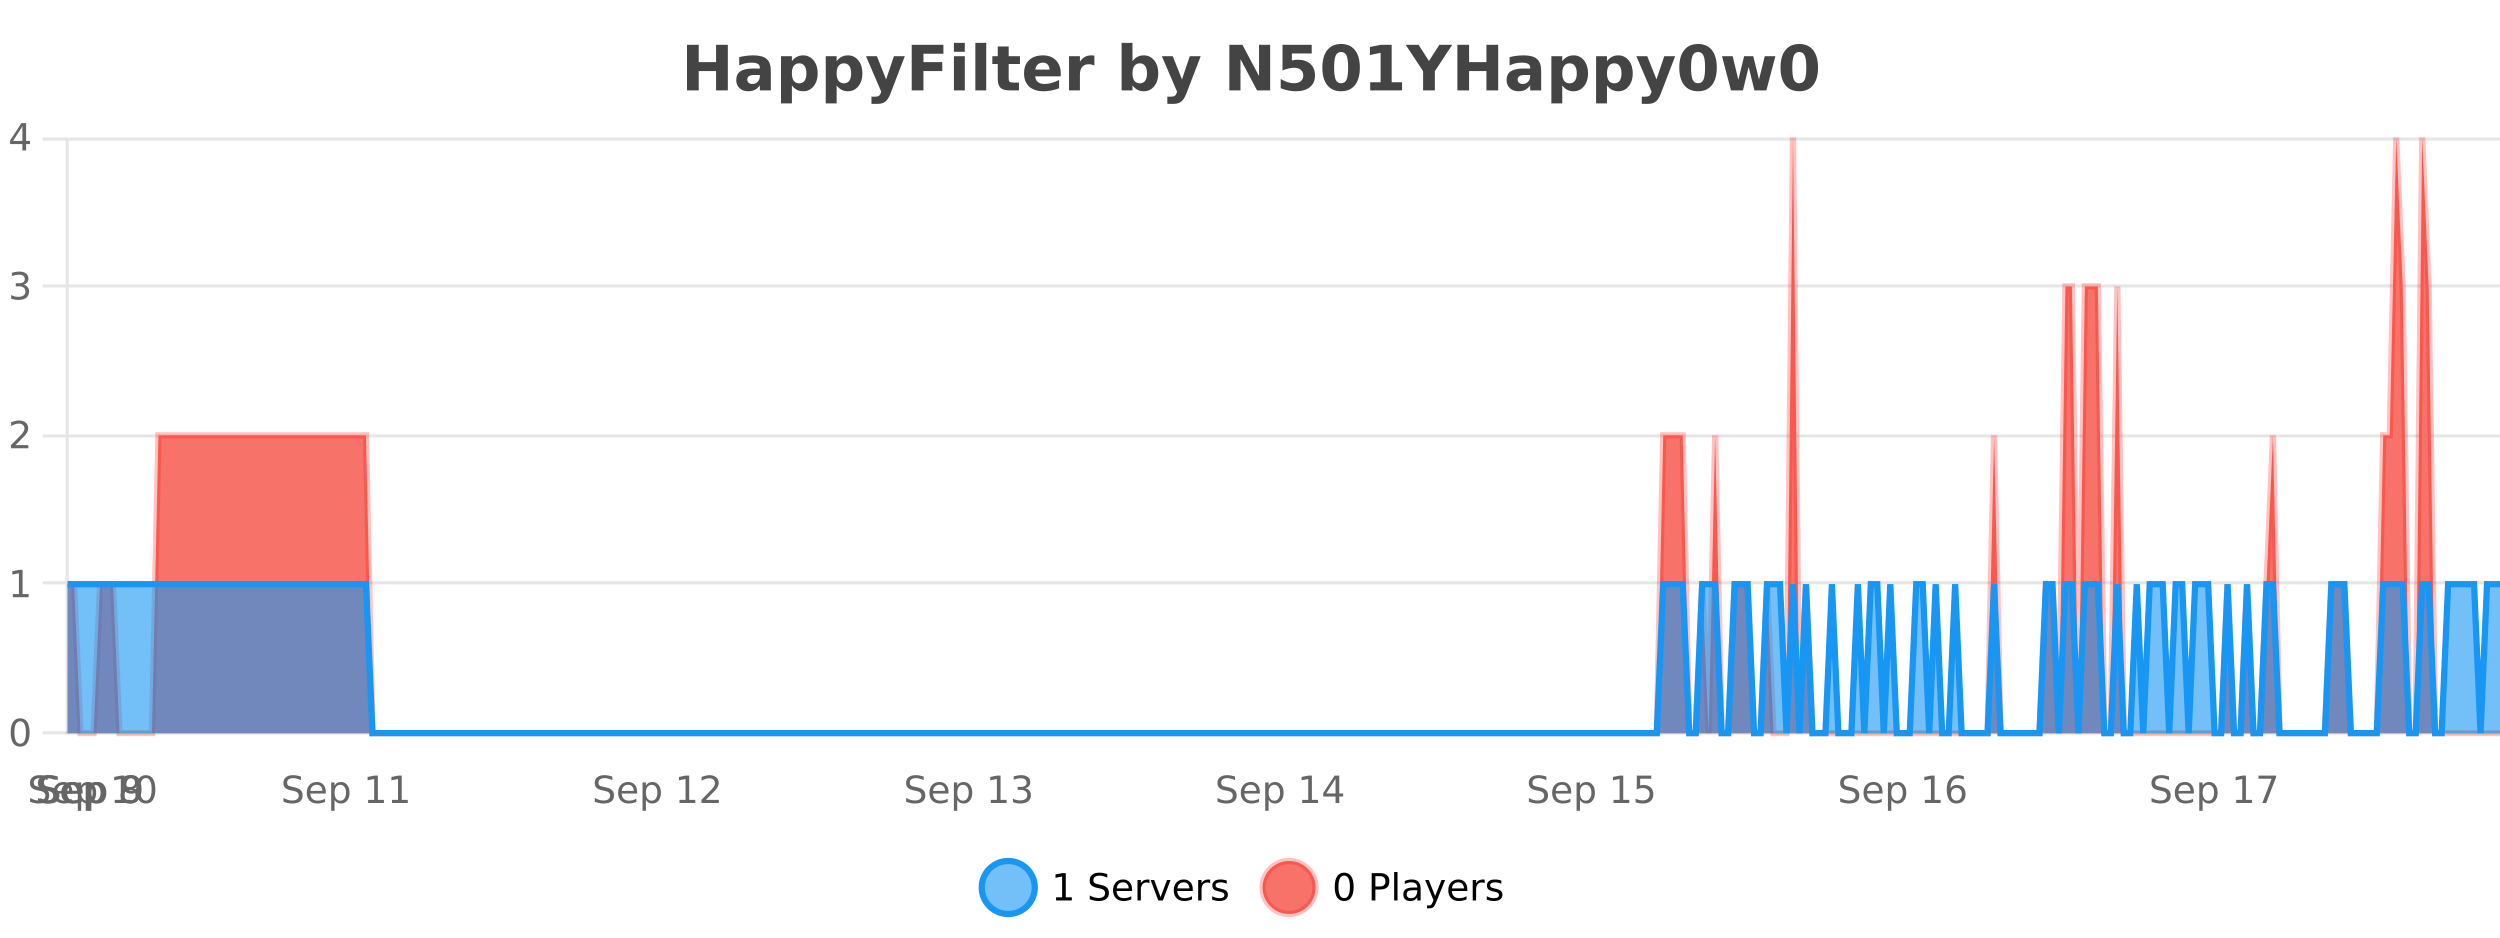 <?xml version="1.0" encoding="UTF-8"?>
<svg xmlns="http://www.w3.org/2000/svg" xmlns:xlink="http://www.w3.org/1999/xlink" width="800pt" height="300pt" viewBox="0 0 800 300" version="1.1">
<defs>
<clipPath id="clip1">
  <path d="M 285 263 L 360 263 L 360 300 L 285 300 Z M 285 263 "/>
</clipPath>
<clipPath id="clip2">
  <path d="M 375 263 L 450 263 L 450 300 L 375 300 Z M 375 263 "/>
</clipPath>
<clipPath id="clip3">
  <path d="M 21.633 44 L 800 44 L 800 234.602 L 21.633 234.602 Z M 21.633 44 "/>
</clipPath>
<clipPath id="clip4">
  <path d="M 20.633 43 L 800 43 L 800 235.602 L 20.633 235.602 Z M 20.633 43 "/>
</clipPath>
<clipPath id="clip5">
  <path d="M 21.633 186 L 800 186 L 800 234.602 L 21.633 234.602 Z M 21.633 186 "/>
</clipPath>
<clipPath id="clip6">
  <path d="M 20.633 158 L 800 158 L 800 235.602 L 20.633 235.602 Z M 20.633 158 "/>
</clipPath>
</defs>
<g id="surface2104421">
<rect x="0" y="0" width="800" height="300" style="fill:rgb(100%,100%,100%);fill-opacity:1;stroke:none;"/>
<path style="fill:none;stroke-width:1;stroke-linecap:butt;stroke-linejoin:miter;stroke:rgb(0%,0%,0%);stroke-opacity:0.098;stroke-miterlimit:10;" d="M 22 234.5 L 800 234.5 "/>
<path style="fill:none;stroke-width:1;stroke-linecap:butt;stroke-linejoin:miter;stroke:rgb(0%,0%,0%);stroke-opacity:0.098;stroke-miterlimit:10;" d="M 13.633 234.5 L 21 234.5 "/>
<path style="fill:none;stroke-width:1;stroke-linecap:butt;stroke-linejoin:miter;stroke:rgb(0%,0%,0%);stroke-opacity:0.098;stroke-miterlimit:10;" d="M 22 186.5 L 800 186.5 "/>
<path style="fill:none;stroke-width:1;stroke-linecap:butt;stroke-linejoin:miter;stroke:rgb(0%,0%,0%);stroke-opacity:0.098;stroke-miterlimit:10;" d="M 13.633 186.5 L 21 186.5 "/>
<path style="fill:none;stroke-width:1;stroke-linecap:butt;stroke-linejoin:miter;stroke:rgb(0%,0%,0%);stroke-opacity:0.098;stroke-miterlimit:10;" d="M 22 139.5 L 800 139.5 "/>
<path style="fill:none;stroke-width:1;stroke-linecap:butt;stroke-linejoin:miter;stroke:rgb(0%,0%,0%);stroke-opacity:0.098;stroke-miterlimit:10;" d="M 13.633 139.5 L 21 139.5 "/>
<path style="fill:none;stroke-width:1;stroke-linecap:butt;stroke-linejoin:miter;stroke:rgb(0%,0%,0%);stroke-opacity:0.098;stroke-miterlimit:10;" d="M 22 91.5 L 800 91.5 "/>
<path style="fill:none;stroke-width:1;stroke-linecap:butt;stroke-linejoin:miter;stroke:rgb(0%,0%,0%);stroke-opacity:0.098;stroke-miterlimit:10;" d="M 13.633 91.5 L 21 91.5 "/>
<path style="fill:none;stroke-width:1;stroke-linecap:butt;stroke-linejoin:miter;stroke:rgb(0%,0%,0%);stroke-opacity:0.098;stroke-miterlimit:10;" d="M 22 44.5 L 800 44.5 "/>
<path style="fill:none;stroke-width:1;stroke-linecap:butt;stroke-linejoin:miter;stroke:rgb(0%,0%,0%);stroke-opacity:0.098;stroke-miterlimit:10;" d="M 13.633 44.5 L 21 44.5 "/>
<path style=" stroke:none;fill-rule:nonzero;fill:rgb(9.02%,58.824%,95.294%);fill-opacity:0.6;" d="M 331.121 284 C 331.121 288.688 327.324 292.484 322.637 292.484 C 317.953 292.484 314.152 288.688 314.152 284 C 314.152 279.312 317.953 275.516 322.637 275.516 C 327.324 275.516 331.121 279.312 331.121 284 Z M 331.121 284 "/>
<g clip-path="url(#clip1)" clip-rule="nonzero">
<path style="fill:none;stroke-width:2;stroke-linecap:butt;stroke-linejoin:miter;stroke:rgb(9.02%,58.824%,95.294%);stroke-opacity:1;stroke-miterlimit:10;" d="M 331.121 284 C 331.121 288.688 327.324 292.484 322.637 292.484 C 317.953 292.484 314.152 288.688 314.152 284 C 314.152 279.312 317.953 275.516 322.637 275.516 C 327.324 275.516 331.121 279.312 331.121 284 Z M 331.121 284 "/>
</g>
<path style=" stroke:none;fill-rule:nonzero;fill:rgb(0%,0%,0%);fill-opacity:1;" d="M 337.938 287.156 L 339.875 287.156 L 339.875 280.484 L 337.766 280.906 L 337.766 279.828 L 339.859 279.406 L 341.047 279.406 L 341.047 287.156 L 342.984 287.156 L 342.984 288.156 L 337.938 288.156 Z M 354.32 279.688 L 354.32 280.844 C 353.871 280.637 353.445 280.48 353.039 280.375 C 352.641 280.262 352.262 280.203 351.898 280.203 C 351.25 280.203 350.75 280.328 350.398 280.578 C 350.055 280.828 349.883 281.188 349.883 281.656 C 349.883 282.043 349.996 282.336 350.227 282.531 C 350.453 282.73 350.898 282.887 351.555 283 L 352.258 283.156 C 353.141 283.324 353.793 283.621 354.211 284.047 C 354.637 284.465 354.852 285.027 354.852 285.734 C 354.852 286.59 354.562 287.234 353.992 287.672 C 353.43 288.109 352.594 288.328 351.492 288.328 C 351.086 288.328 350.648 288.281 350.18 288.188 C 349.711 288.094 349.227 287.953 348.727 287.766 L 348.727 286.547 C 349.203 286.82 349.672 287.023 350.133 287.156 C 350.602 287.293 351.055 287.359 351.492 287.359 C 352.168 287.359 352.688 287.23 353.055 286.969 C 353.43 286.699 353.617 286.32 353.617 285.828 C 353.617 285.402 353.48 285.07 353.211 284.828 C 352.949 284.578 352.516 284.398 351.914 284.281 L 351.195 284.141 C 350.309 283.965 349.668 283.688 349.273 283.312 C 348.887 282.938 348.695 282.418 348.695 281.75 C 348.695 280.969 348.965 280.359 349.508 279.922 C 350.047 279.477 350.797 279.25 351.758 279.25 C 352.172 279.25 352.59 279.289 353.008 279.359 C 353.434 279.434 353.871 279.543 354.32 279.688 Z M 362.266 284.609 L 362.266 285.125 L 357.297 285.125 C 357.348 285.875 357.57 286.445 357.969 286.828 C 358.375 287.215 358.93 287.406 359.641 287.406 C 360.055 287.406 360.457 287.359 360.844 287.266 C 361.238 287.164 361.629 287.008 362.016 286.797 L 362.016 287.828 C 361.617 287.984 361.219 288.105 360.812 288.188 C 360.406 288.281 359.992 288.328 359.578 288.328 C 358.535 288.328 357.707 288.027 357.094 287.422 C 356.477 286.809 356.172 285.98 356.172 284.938 C 356.172 283.867 356.461 283.016 357.047 282.391 C 357.629 281.758 358.41 281.438 359.391 281.438 C 360.273 281.438 360.973 281.727 361.484 282.297 C 362.004 282.859 362.266 283.633 362.266 284.609 Z M 361.188 284.281 C 361.176 283.699 361.008 283.23 360.688 282.875 C 360.363 282.523 359.938 282.344 359.406 282.344 C 358.801 282.344 358.316 282.516 357.953 282.859 C 357.598 283.203 357.395 283.684 357.344 284.297 Z M 367.836 282.594 C 367.711 282.531 367.574 282.484 367.43 282.453 C 367.293 282.414 367.137 282.391 366.961 282.391 C 366.355 282.391 365.887 282.59 365.555 282.984 C 365.23 283.383 365.07 283.953 365.07 284.703 L 365.07 288.156 L 363.992 288.156 L 363.992 281.594 L 365.07 281.594 L 365.07 282.609 C 365.297 282.215 365.594 281.922 365.961 281.734 C 366.324 281.539 366.766 281.438 367.289 281.438 C 367.359 281.438 367.438 281.445 367.523 281.453 C 367.617 281.465 367.715 281.48 367.82 281.5 Z M 368.195 281.594 L 369.336 281.594 L 371.383 287.094 L 373.445 281.594 L 374.586 281.594 L 372.117 288.156 L 370.648 288.156 Z M 381.688 284.609 L 381.688 285.125 L 376.719 285.125 C 376.77 285.875 376.992 286.445 377.391 286.828 C 377.797 287.215 378.352 287.406 379.062 287.406 C 379.477 287.406 379.879 287.359 380.266 287.266 C 380.66 287.164 381.051 287.008 381.438 286.797 L 381.438 287.828 C 381.039 287.984 380.641 288.105 380.234 288.188 C 379.828 288.281 379.414 288.328 379 288.328 C 377.957 288.328 377.129 288.027 376.516 287.422 C 375.898 286.809 375.594 285.98 375.594 284.938 C 375.594 283.867 375.883 283.016 376.469 282.391 C 377.051 281.758 377.832 281.438 378.812 281.438 C 379.695 281.438 380.395 281.727 380.906 282.297 C 381.426 282.859 381.688 283.633 381.688 284.609 Z M 380.609 284.281 C 380.598 283.699 380.43 283.23 380.109 282.875 C 379.785 282.523 379.359 282.344 378.828 282.344 C 378.223 282.344 377.738 282.516 377.375 282.859 C 377.02 283.203 376.816 283.684 376.766 284.297 Z M 387.258 282.594 C 387.133 282.531 386.996 282.484 386.852 282.453 C 386.715 282.414 386.559 282.391 386.383 282.391 C 385.777 282.391 385.309 282.59 384.977 282.984 C 384.652 283.383 384.492 283.953 384.492 284.703 L 384.492 288.156 L 383.414 288.156 L 383.414 281.594 L 384.492 281.594 L 384.492 282.609 C 384.719 282.215 385.016 281.922 385.383 281.734 C 385.746 281.539 386.188 281.438 386.711 281.438 C 386.781 281.438 386.859 281.445 386.945 281.453 C 387.039 281.465 387.137 281.48 387.242 281.5 Z M 392.562 281.781 L 392.562 282.812 C 392.258 282.656 391.941 282.543 391.609 282.469 C 391.285 282.387 390.945 282.344 390.594 282.344 C 390.062 282.344 389.66 282.43 389.391 282.594 C 389.117 282.75 388.984 282.996 388.984 283.328 C 388.984 283.578 389.078 283.777 389.266 283.922 C 389.461 284.059 389.852 284.188 390.438 284.312 L 390.797 284.406 C 391.566 284.562 392.113 284.793 392.438 285.094 C 392.758 285.398 392.922 285.812 392.922 286.344 C 392.922 286.961 392.676 287.445 392.188 287.797 C 391.707 288.152 391.047 288.328 390.203 288.328 C 389.848 288.328 389.477 288.289 389.094 288.219 C 388.719 288.156 388.32 288.059 387.906 287.922 L 387.906 286.797 C 388.301 287.008 388.691 287.164 389.078 287.266 C 389.461 287.371 389.848 287.422 390.234 287.422 C 390.734 287.422 391.117 287.34 391.391 287.172 C 391.672 286.996 391.812 286.746 391.812 286.422 C 391.812 286.133 391.711 285.906 391.516 285.75 C 391.316 285.594 390.883 285.445 390.219 285.297 L 389.844 285.219 C 389.176 285.074 388.691 284.855 388.391 284.562 C 388.098 284.273 387.953 283.875 387.953 283.375 C 387.953 282.75 388.172 282.273 388.609 281.938 C 389.047 281.605 389.664 281.438 390.469 281.438 C 390.863 281.438 391.238 281.469 391.594 281.531 C 391.945 281.586 392.27 281.668 392.562 281.781 Z M 332.637 277.016 "/>
<path style=" stroke:none;fill-rule:nonzero;fill:rgb(96.863%,44.706%,40.784%);fill-opacity:1;" d="M 420.988 284 C 420.988 288.688 417.191 292.484 412.504 292.484 C 407.82 292.484 404.02 288.688 404.02 284 C 404.02 279.312 407.82 275.516 412.504 275.516 C 417.191 275.516 420.988 279.312 420.988 284 Z M 420.988 284 "/>
<g clip-path="url(#clip2)" clip-rule="nonzero">
<path style="fill:none;stroke-width:2;stroke-linecap:butt;stroke-linejoin:miter;stroke:rgb(100%,4.706%,0%);stroke-opacity:0.247;stroke-miterlimit:10;" d="M 420.988 284 C 420.988 288.688 417.191 292.484 412.504 292.484 C 407.82 292.484 404.02 288.688 404.02 284 C 404.02 279.312 407.82 275.516 412.504 275.516 C 417.191 275.516 420.988 279.312 420.988 284 Z M 420.988 284 "/>
</g>
<path style=" stroke:none;fill-rule:nonzero;fill:rgb(0%,0%,0%);fill-opacity:1;" d="M 430.133 280.188 C 429.527 280.188 429.07 280.492 428.758 281.094 C 428.453 281.688 428.305 282.59 428.305 283.797 C 428.305 284.996 428.453 285.898 428.758 286.5 C 429.07 287.094 429.527 287.391 430.133 287.391 C 430.746 287.391 431.203 287.094 431.508 286.5 C 431.82 285.898 431.977 284.996 431.977 283.797 C 431.977 282.59 431.82 281.688 431.508 281.094 C 431.203 280.492 430.746 280.188 430.133 280.188 Z M 430.133 279.25 C 431.109 279.25 431.859 279.641 432.383 280.422 C 432.902 281.195 433.164 282.32 433.164 283.797 C 433.164 285.266 432.902 286.391 432.383 287.172 C 431.859 287.945 431.109 288.328 430.133 288.328 C 429.152 288.328 428.402 287.945 427.883 287.172 C 427.371 286.391 427.117 285.266 427.117 283.797 C 427.117 282.32 427.371 281.195 427.883 280.422 C 428.402 279.641 429.152 279.25 430.133 279.25 Z M 440.125 280.375 L 440.125 283.672 L 441.609 283.672 C 442.16 283.672 442.586 283.531 442.891 283.25 C 443.191 282.961 443.344 282.547 443.344 282.016 C 443.344 281.496 443.191 281.094 442.891 280.812 C 442.586 280.523 442.16 280.375 441.609 280.375 Z M 438.938 279.406 L 441.609 279.406 C 442.598 279.406 443.344 279.633 443.844 280.078 C 444.344 280.516 444.594 281.164 444.594 282.016 C 444.594 282.883 444.344 283.539 443.844 283.984 C 443.344 284.422 442.598 284.641 441.609 284.641 L 440.125 284.641 L 440.125 288.156 L 438.938 288.156 Z M 446.129 279.031 L 447.207 279.031 L 447.207 288.156 L 446.129 288.156 Z M 452.445 284.859 C 451.578 284.859 450.977 284.961 450.633 285.156 C 450.297 285.355 450.133 285.695 450.133 286.172 C 450.133 286.559 450.258 286.867 450.508 287.094 C 450.766 287.312 451.109 287.422 451.539 287.422 C 452.141 287.422 452.621 287.215 452.977 286.797 C 453.34 286.371 453.523 285.805 453.523 285.094 L 453.523 284.859 Z M 454.602 284.406 L 454.602 288.156 L 453.523 288.156 L 453.523 287.156 C 453.273 287.555 452.965 287.852 452.602 288.047 C 452.234 288.234 451.789 288.328 451.258 288.328 C 450.578 288.328 450.043 288.141 449.648 287.766 C 449.25 287.383 449.055 286.875 449.055 286.25 C 449.055 285.512 449.297 284.953 449.789 284.578 C 450.289 284.203 451.027 284.016 452.008 284.016 L 453.523 284.016 L 453.523 283.906 C 453.523 283.406 453.355 283.023 453.023 282.75 C 452.699 282.48 452.246 282.344 451.664 282.344 C 451.289 282.344 450.918 282.391 450.555 282.484 C 450.199 282.578 449.859 282.715 449.539 282.891 L 449.539 281.891 C 449.934 281.734 450.312 281.621 450.68 281.547 C 451.055 281.477 451.418 281.438 451.773 281.438 C 452.719 281.438 453.43 281.684 453.898 282.172 C 454.367 282.664 454.602 283.406 454.602 284.406 Z M 459.551 288.766 C 459.246 289.547 458.949 290.055 458.66 290.297 C 458.367 290.535 457.98 290.656 457.504 290.656 L 456.645 290.656 L 456.645 289.75 L 457.27 289.75 C 457.57 289.75 457.801 289.676 457.957 289.531 C 458.121 289.395 458.305 289.066 458.504 288.547 L 458.707 288.047 L 456.051 281.594 L 457.191 281.594 L 459.238 286.719 L 461.301 281.594 L 462.441 281.594 Z M 469.543 284.609 L 469.543 285.125 L 464.574 285.125 C 464.625 285.875 464.848 286.445 465.246 286.828 C 465.652 287.215 466.207 287.406 466.918 287.406 C 467.332 287.406 467.734 287.359 468.121 287.266 C 468.516 287.164 468.906 287.008 469.293 286.797 L 469.293 287.828 C 468.895 287.984 468.496 288.105 468.09 288.188 C 467.684 288.281 467.27 288.328 466.855 288.328 C 465.812 288.328 464.984 288.027 464.371 287.422 C 463.754 286.809 463.449 285.98 463.449 284.938 C 463.449 283.867 463.738 283.016 464.324 282.391 C 464.906 281.758 465.688 281.438 466.668 281.438 C 467.551 281.438 468.25 281.727 468.762 282.297 C 469.281 282.859 469.543 283.633 469.543 284.609 Z M 468.465 284.281 C 468.453 283.699 468.285 283.23 467.965 282.875 C 467.641 282.523 467.215 282.344 466.684 282.344 C 466.078 282.344 465.594 282.516 465.23 282.859 C 464.875 283.203 464.672 283.684 464.621 284.297 Z M 475.113 282.594 C 474.988 282.531 474.852 282.484 474.707 282.453 C 474.57 282.414 474.414 282.391 474.238 282.391 C 473.633 282.391 473.164 282.59 472.832 282.984 C 472.508 283.383 472.348 283.953 472.348 284.703 L 472.348 288.156 L 471.27 288.156 L 471.27 281.594 L 472.348 281.594 L 472.348 282.609 C 472.574 282.215 472.871 281.922 473.238 281.734 C 473.602 281.539 474.043 281.438 474.566 281.438 C 474.637 281.438 474.715 281.445 474.801 281.453 C 474.895 281.465 474.992 281.48 475.098 281.5 Z M 480.422 281.781 L 480.422 282.812 C 480.117 282.656 479.801 282.543 479.469 282.469 C 479.145 282.387 478.805 282.344 478.453 282.344 C 477.922 282.344 477.52 282.43 477.25 282.594 C 476.977 282.75 476.844 282.996 476.844 283.328 C 476.844 283.578 476.938 283.777 477.125 283.922 C 477.32 284.059 477.711 284.188 478.297 284.312 L 478.656 284.406 C 479.426 284.562 479.973 284.793 480.297 285.094 C 480.617 285.398 480.781 285.812 480.781 286.344 C 480.781 286.961 480.535 287.445 480.047 287.797 C 479.566 288.152 478.906 288.328 478.062 288.328 C 477.707 288.328 477.336 288.289 476.953 288.219 C 476.578 288.156 476.18 288.059 475.766 287.922 L 475.766 286.797 C 476.16 287.008 476.551 287.164 476.938 287.266 C 477.32 287.371 477.707 287.422 478.094 287.422 C 478.594 287.422 478.977 287.34 479.25 287.172 C 479.531 286.996 479.672 286.746 479.672 286.422 C 479.672 286.133 479.57 285.906 479.375 285.75 C 479.176 285.594 478.742 285.445 478.078 285.297 L 477.703 285.219 C 477.035 285.074 476.551 284.855 476.25 284.562 C 475.957 284.273 475.812 283.875 475.812 283.375 C 475.812 282.75 476.031 282.273 476.469 281.938 C 476.906 281.605 477.523 281.438 478.328 281.438 C 478.723 281.438 479.098 281.469 479.453 281.531 C 479.805 281.586 480.129 281.668 480.422 281.781 Z M 422.504 277.016 "/>
<path style=" stroke:none;fill-rule:nonzero;fill:rgb(26.667%,26.667%,26.667%);fill-opacity:1;" d="M 219.844 14.344 L 223.594 14.344 L 223.594 19.891 L 229.141 19.891 L 229.141 14.344 L 232.906 14.344 L 232.906 28.922 L 229.141 28.922 L 229.141 22.734 L 223.594 22.734 L 223.594 28.922 L 219.844 28.922 Z M 241.316 24 C 240.586 24 240.039 24.125 239.676 24.375 C 239.309 24.617 239.129 24.98 239.129 25.469 C 239.129 25.906 239.273 26.25 239.566 26.5 C 239.867 26.75 240.277 26.875 240.801 26.875 C 241.457 26.875 242.008 26.641 242.457 26.172 C 242.914 25.703 243.145 25.117 243.145 24.406 L 243.145 24 Z M 246.66 22.688 L 246.66 28.922 L 243.145 28.922 L 243.145 27.297 C 242.676 27.965 242.145 28.449 241.551 28.75 C 240.965 29.051 240.254 29.203 239.41 29.203 C 238.285 29.203 237.367 28.875 236.66 28.219 C 235.949 27.555 235.598 26.695 235.598 25.641 C 235.598 24.359 236.035 23.422 236.91 22.828 C 237.793 22.227 239.184 21.922 241.082 21.922 L 243.145 21.922 L 243.145 21.641 C 243.145 21.09 242.926 20.688 242.488 20.438 C 242.051 20.18 241.367 20.047 240.441 20.047 C 239.691 20.047 238.992 20.125 238.348 20.281 C 237.699 20.43 237.102 20.648 236.551 20.938 L 236.551 18.281 C 237.301 18.094 238.051 17.953 238.801 17.859 C 239.559 17.766 240.32 17.719 241.082 17.719 C 243.051 17.719 244.473 18.109 245.348 18.891 C 246.223 19.664 246.66 20.93 246.66 22.688 Z M 253.406 27.344 L 253.406 33.078 L 249.922 33.078 L 249.922 17.984 L 253.406 17.984 L 253.406 19.578 C 253.895 18.945 254.43 18.477 255.016 18.172 C 255.598 17.871 256.27 17.719 257.031 17.719 C 258.383 17.719 259.492 18.258 260.359 19.328 C 261.223 20.402 261.656 21.781 261.656 23.469 C 261.656 25.148 261.223 26.523 260.359 27.594 C 259.492 28.668 258.383 29.203 257.031 29.203 C 256.27 29.203 255.598 29.051 255.016 28.75 C 254.43 28.449 253.895 27.98 253.406 27.344 Z M 255.734 20.266 C 254.984 20.266 254.406 20.543 254 21.094 C 253.602 21.637 253.406 22.43 253.406 23.469 C 253.406 24.5 253.602 25.293 254 25.844 C 254.406 26.398 254.984 26.672 255.734 26.672 C 256.484 26.672 257.055 26.402 257.453 25.859 C 257.848 25.309 258.047 24.512 258.047 23.469 C 258.047 22.43 257.848 21.637 257.453 21.094 C 257.055 20.543 256.484 20.266 255.734 20.266 Z M 267.723 27.344 L 267.723 33.078 L 264.238 33.078 L 264.238 17.984 L 267.723 17.984 L 267.723 19.578 C 268.211 18.945 268.746 18.477 269.332 18.172 C 269.914 17.871 270.586 17.719 271.348 17.719 C 272.699 17.719 273.809 18.258 274.676 19.328 C 275.539 20.402 275.973 21.781 275.973 23.469 C 275.973 25.148 275.539 26.523 274.676 27.594 C 273.809 28.668 272.699 29.203 271.348 29.203 C 270.586 29.203 269.914 29.051 269.332 28.75 C 268.746 28.449 268.211 27.98 267.723 27.344 Z M 270.051 20.266 C 269.301 20.266 268.723 20.543 268.316 21.094 C 267.918 21.637 267.723 22.43 267.723 23.469 C 267.723 24.5 267.918 25.293 268.316 25.844 C 268.723 26.398 269.301 26.672 270.051 26.672 C 270.801 26.672 271.371 26.402 271.77 25.859 C 272.164 25.309 272.363 24.512 272.363 23.469 C 272.363 22.43 272.164 21.637 271.77 21.094 C 271.371 20.543 270.801 20.266 270.051 20.266 Z M 277.117 17.984 L 280.602 17.984 L 283.555 25.406 L 286.055 17.984 L 289.539 17.984 L 284.945 29.953 C 284.484 31.172 283.945 32.02 283.32 32.5 C 282.703 32.988 281.898 33.234 280.898 33.234 L 278.867 33.234 L 278.867 30.938 L 279.961 30.938 C 280.555 30.938 280.984 30.844 281.258 30.656 C 281.527 30.469 281.734 30.129 281.883 29.641 L 281.992 29.344 Z M 291.75 14.344 L 301.891 14.344 L 301.891 17.188 L 295.5 17.188 L 295.5 19.891 L 301.516 19.891 L 301.516 22.734 L 295.5 22.734 L 295.5 28.922 L 291.75 28.922 Z M 305.254 17.984 L 308.738 17.984 L 308.738 28.922 L 305.254 28.922 Z M 305.254 13.719 L 308.738 13.719 L 308.738 16.578 L 305.254 16.578 Z M 312.109 13.719 L 315.594 13.719 L 315.594 28.922 L 312.109 28.922 Z M 322.777 14.875 L 322.777 17.984 L 326.387 17.984 L 326.387 20.484 L 322.777 20.484 L 322.777 25.125 C 322.777 25.637 322.875 25.98 323.074 26.156 C 323.281 26.336 323.684 26.422 324.277 26.422 L 326.074 26.422 L 326.074 28.922 L 323.074 28.922 C 321.699 28.922 320.719 28.637 320.137 28.062 C 319.562 27.48 319.277 26.5 319.277 25.125 L 319.277 20.484 L 317.543 20.484 L 317.543 17.984 L 319.277 17.984 L 319.277 14.875 Z M 339.43 23.422 L 339.43 24.422 L 331.258 24.422 C 331.34 25.246 331.637 25.859 332.148 26.266 C 332.656 26.672 333.367 26.875 334.273 26.875 C 335.012 26.875 335.766 26.766 336.539 26.547 C 337.309 26.328 338.102 26 338.914 25.562 L 338.914 28.25 C 338.09 28.562 337.262 28.797 336.43 28.953 C 335.605 29.117 334.781 29.203 333.961 29.203 C 331.98 29.203 330.438 28.703 329.336 27.703 C 328.242 26.695 327.695 25.281 327.695 23.469 C 327.695 21.68 328.23 20.273 329.305 19.25 C 330.387 18.23 331.871 17.719 333.758 17.719 C 335.477 17.719 336.852 18.242 337.883 19.281 C 338.914 20.312 339.43 21.695 339.43 23.422 Z M 335.836 22.266 C 335.836 21.602 335.641 21.062 335.258 20.656 C 334.871 20.25 334.367 20.047 333.742 20.047 C 333.062 20.047 332.512 20.242 332.086 20.625 C 331.668 21 331.406 21.547 331.305 22.266 Z M 350.215 20.969 C 349.902 20.824 349.594 20.719 349.293 20.656 C 348.988 20.586 348.688 20.547 348.387 20.547 C 347.48 20.547 346.781 20.836 346.293 21.406 C 345.812 21.98 345.574 22.805 345.574 23.875 L 345.574 28.922 L 342.09 28.922 L 342.09 17.984 L 345.574 17.984 L 345.574 19.781 C 346.02 19.062 346.535 18.543 347.121 18.219 C 347.703 17.887 348.402 17.719 349.215 17.719 C 349.34 17.719 349.469 17.727 349.605 17.734 C 349.738 17.746 349.938 17.766 350.199 17.797 Z M 364.727 26.672 C 365.477 26.672 366.047 26.402 366.445 25.859 C 366.84 25.309 367.039 24.512 367.039 23.469 C 367.039 22.43 366.84 21.637 366.445 21.094 C 366.047 20.543 365.477 20.266 364.727 20.266 C 363.977 20.266 363.398 20.543 362.992 21.094 C 362.594 21.637 362.398 22.43 362.398 23.469 C 362.398 24.5 362.594 25.293 362.992 25.844 C 363.398 26.398 363.977 26.672 364.727 26.672 Z M 362.398 19.578 C 362.887 18.945 363.422 18.477 364.008 18.172 C 364.59 17.871 365.262 17.719 366.023 17.719 C 367.375 17.719 368.484 18.258 369.352 19.328 C 370.215 20.402 370.648 21.781 370.648 23.469 C 370.648 25.148 370.215 26.523 369.352 27.594 C 368.484 28.668 367.375 29.203 366.023 29.203 C 365.262 29.203 364.59 29.051 364.008 28.75 C 363.422 28.449 362.887 27.98 362.398 27.344 L 362.398 28.922 L 358.914 28.922 L 358.914 13.719 L 362.398 13.719 Z M 371.797 17.984 L 375.281 17.984 L 378.234 25.406 L 380.734 17.984 L 384.219 17.984 L 379.625 29.953 C 379.164 31.172 378.625 32.02 378 32.5 C 377.383 32.988 376.578 33.234 375.578 33.234 L 373.547 33.234 L 373.547 30.938 L 374.641 30.938 C 375.234 30.938 375.664 30.844 375.938 30.656 C 376.207 30.469 376.414 30.129 376.562 29.641 L 376.672 29.344 Z M 393.391 14.344 L 397.578 14.344 L 402.891 24.344 L 402.891 14.344 L 406.453 14.344 L 406.453 28.922 L 402.25 28.922 L 396.953 18.922 L 396.953 28.922 L 393.391 28.922 Z M 410.406 14.344 L 419.75 14.344 L 419.75 17.109 L 413.406 17.109 L 413.406 19.359 C 413.688 19.289 413.973 19.23 414.266 19.188 C 414.555 19.137 414.859 19.109 415.172 19.109 C 416.941 19.109 418.32 19.559 419.312 20.453 C 420.301 21.34 420.797 22.578 420.797 24.172 C 420.797 25.746 420.254 26.98 419.172 27.875 C 418.098 28.762 416.609 29.203 414.703 29.203 C 413.867 29.203 413.047 29.117 412.234 28.953 C 411.43 28.797 410.629 28.559 409.828 28.234 L 409.828 25.281 C 410.617 25.742 411.367 26.086 412.078 26.312 C 412.797 26.531 413.473 26.641 414.109 26.641 C 415.016 26.641 415.727 26.422 416.25 25.984 C 416.781 25.539 417.047 24.934 417.047 24.172 C 417.047 23.402 416.781 22.797 416.25 22.359 C 415.727 21.914 415.016 21.688 414.109 21.688 C 413.566 21.688 412.988 21.762 412.375 21.906 C 411.758 22.043 411.102 22.258 410.406 22.547 Z M 431.402 21.609 C 431.402 19.789 431.23 18.508 430.887 17.766 C 430.543 17.016 429.969 16.641 429.168 16.641 C 428.355 16.641 427.777 17.016 427.434 17.766 C 427.09 18.508 426.918 19.789 426.918 21.609 C 426.918 23.453 427.09 24.758 427.434 25.516 C 427.777 26.266 428.355 26.641 429.168 26.641 C 429.969 26.641 430.543 26.266 430.887 25.516 C 431.23 24.758 431.402 23.453 431.402 21.609 Z M 435.152 21.641 C 435.152 24.059 434.629 25.922 433.59 27.234 C 432.547 28.547 431.074 29.203 429.168 29.203 C 427.238 29.203 425.754 28.547 424.715 27.234 C 423.672 25.922 423.152 24.059 423.152 21.641 C 423.152 19.227 423.672 17.359 424.715 16.047 C 425.754 14.734 427.238 14.078 429.168 14.078 C 431.074 14.078 432.547 14.734 433.59 16.047 C 434.629 17.359 435.152 19.227 435.152 21.641 Z M 438.461 26.328 L 441.789 26.328 L 441.789 16.906 L 438.367 17.609 L 438.367 15.047 L 441.758 14.344 L 445.336 14.344 L 445.336 26.328 L 448.664 26.328 L 448.664 28.922 L 438.461 28.922 Z M 449.828 14.344 L 453.953 14.344 L 457.266 19.531 L 460.594 14.344 L 464.703 14.344 L 459.156 22.781 L 459.156 28.922 L 455.391 28.922 L 455.391 22.781 Z M 466.359 14.344 L 470.109 14.344 L 470.109 19.891 L 475.656 19.891 L 475.656 14.344 L 479.422 14.344 L 479.422 28.922 L 475.656 28.922 L 475.656 22.734 L 470.109 22.734 L 470.109 28.922 L 466.359 28.922 Z M 487.828 24 C 487.098 24 486.551 24.125 486.188 24.375 C 485.82 24.617 485.641 24.98 485.641 25.469 C 485.641 25.906 485.785 26.25 486.078 26.5 C 486.379 26.75 486.789 26.875 487.312 26.875 C 487.969 26.875 488.52 26.641 488.969 26.172 C 489.426 25.703 489.656 25.117 489.656 24.406 L 489.656 24 Z M 493.172 22.688 L 493.172 28.922 L 489.656 28.922 L 489.656 27.297 C 489.188 27.965 488.656 28.449 488.062 28.75 C 487.477 29.051 486.766 29.203 485.922 29.203 C 484.797 29.203 483.879 28.875 483.172 28.219 C 482.461 27.555 482.109 26.695 482.109 25.641 C 482.109 24.359 482.547 23.422 483.422 22.828 C 484.305 22.227 485.695 21.922 487.594 21.922 L 489.656 21.922 L 489.656 21.641 C 489.656 21.09 489.438 20.688 489 20.438 C 488.562 20.18 487.879 20.047 486.953 20.047 C 486.203 20.047 485.504 20.125 484.859 20.281 C 484.211 20.43 483.613 20.648 483.062 20.938 L 483.062 18.281 C 483.812 18.094 484.562 17.953 485.312 17.859 C 486.07 17.766 486.832 17.719 487.594 17.719 C 489.562 17.719 490.984 18.109 491.859 18.891 C 492.734 19.664 493.172 20.93 493.172 22.688 Z M 499.922 27.344 L 499.922 33.078 L 496.438 33.078 L 496.438 17.984 L 499.922 17.984 L 499.922 19.578 C 500.41 18.945 500.945 18.477 501.531 18.172 C 502.113 17.871 502.785 17.719 503.547 17.719 C 504.898 17.719 506.008 18.258 506.875 19.328 C 507.738 20.402 508.172 21.781 508.172 23.469 C 508.172 25.148 507.738 26.523 506.875 27.594 C 506.008 28.668 504.898 29.203 503.547 29.203 C 502.785 29.203 502.113 29.051 501.531 28.75 C 500.945 28.449 500.41 27.98 499.922 27.344 Z M 502.25 20.266 C 501.5 20.266 500.922 20.543 500.516 21.094 C 500.117 21.637 499.922 22.43 499.922 23.469 C 499.922 24.5 500.117 25.293 500.516 25.844 C 500.922 26.398 501.5 26.672 502.25 26.672 C 503 26.672 503.57 26.402 503.969 25.859 C 504.363 25.309 504.562 24.512 504.562 23.469 C 504.562 22.43 504.363 21.637 503.969 21.094 C 503.57 20.543 503 20.266 502.25 20.266 Z M 514.234 27.344 L 514.234 33.078 L 510.75 33.078 L 510.75 17.984 L 514.234 17.984 L 514.234 19.578 C 514.723 18.945 515.258 18.477 515.844 18.172 C 516.426 17.871 517.098 17.719 517.859 17.719 C 519.211 17.719 520.32 18.258 521.188 19.328 C 522.051 20.402 522.484 21.781 522.484 23.469 C 522.484 25.148 522.051 26.523 521.188 27.594 C 520.32 28.668 519.211 29.203 517.859 29.203 C 517.098 29.203 516.426 29.051 515.844 28.75 C 515.258 28.449 514.723 27.98 514.234 27.344 Z M 516.562 20.266 C 515.812 20.266 515.234 20.543 514.828 21.094 C 514.43 21.637 514.234 22.43 514.234 23.469 C 514.234 24.5 514.43 25.293 514.828 25.844 C 515.234 26.398 515.812 26.672 516.562 26.672 C 517.312 26.672 517.883 26.402 518.281 25.859 C 518.676 25.309 518.875 24.512 518.875 23.469 C 518.875 22.43 518.676 21.637 518.281 21.094 C 517.883 20.543 517.312 20.266 516.562 20.266 Z M 523.633 17.984 L 527.117 17.984 L 530.07 25.406 L 532.57 17.984 L 536.055 17.984 L 531.461 29.953 C 531 31.172 530.461 32.02 529.836 32.5 C 529.219 32.988 528.414 33.234 527.414 33.234 L 525.383 33.234 L 525.383 30.938 L 526.477 30.938 C 527.07 30.938 527.5 30.844 527.773 30.656 C 528.043 30.469 528.25 30.129 528.398 29.641 L 528.508 29.344 Z M 545.621 21.609 C 545.621 19.789 545.449 18.508 545.105 17.766 C 544.762 17.016 544.188 16.641 543.387 16.641 C 542.574 16.641 541.996 17.016 541.652 17.766 C 541.309 18.508 541.137 19.789 541.137 21.609 C 541.137 23.453 541.309 24.758 541.652 25.516 C 541.996 26.266 542.574 26.641 543.387 26.641 C 544.188 26.641 544.762 26.266 545.105 25.516 C 545.449 24.758 545.621 23.453 545.621 21.609 Z M 549.371 21.641 C 549.371 24.059 548.848 25.922 547.809 27.234 C 546.766 28.547 545.293 29.203 543.387 29.203 C 541.457 29.203 539.973 28.547 538.934 27.234 C 537.891 25.922 537.371 24.059 537.371 21.641 C 537.371 19.227 537.891 17.359 538.934 16.047 C 539.973 14.734 541.457 14.078 543.387 14.078 C 545.293 14.078 546.766 14.734 547.809 16.047 C 548.848 17.359 549.371 19.227 549.371 21.641 Z M 551.039 17.984 L 554.445 17.984 L 556.273 25.516 L 558.117 17.984 L 561.039 17.984 L 562.883 25.438 L 564.727 17.984 L 568.117 17.984 L 565.242 28.922 L 561.414 28.922 L 559.57 21.406 L 557.742 28.922 L 553.914 28.922 Z M 578.016 21.609 C 578.016 19.789 577.844 18.508 577.5 17.766 C 577.156 17.016 576.582 16.641 575.781 16.641 C 574.969 16.641 574.391 17.016 574.047 17.766 C 573.703 18.508 573.531 19.789 573.531 21.609 C 573.531 23.453 573.703 24.758 574.047 25.516 C 574.391 26.266 574.969 26.641 575.781 26.641 C 576.582 26.641 577.156 26.266 577.5 25.516 C 577.844 24.758 578.016 23.453 578.016 21.609 Z M 581.766 21.641 C 581.766 24.059 581.242 25.922 580.203 27.234 C 579.16 28.547 577.688 29.203 575.781 29.203 C 573.852 29.203 572.367 28.547 571.328 27.234 C 570.285 25.922 569.766 24.059 569.766 21.641 C 569.766 19.227 570.285 17.359 571.328 16.047 C 572.367 14.734 573.852 14.078 575.781 14.078 C 577.688 14.078 579.16 14.734 580.203 16.047 C 581.242 17.359 581.766 19.227 581.766 21.641 Z M 218 10.359 "/>
<path style="fill:none;stroke-width:1;stroke-linecap:butt;stroke-linejoin:miter;stroke:rgb(0%,0%,0%);stroke-opacity:0.098;stroke-miterlimit:10;" d="M 21 234.5 L 801 234.5 "/>
<path style=" stroke:none;fill-rule:nonzero;fill:rgb(40%,40%,40%);fill-opacity:1;" d="M 17.758 248.484 L 17.758 249.641 C 17.309 249.434 16.883 249.277 16.477 249.172 C 16.078 249.059 15.699 249 15.336 249 C 14.688 249 14.188 249.125 13.836 249.375 C 13.492 249.625 13.32 249.984 13.32 250.453 C 13.32 250.84 13.434 251.133 13.664 251.328 C 13.891 251.527 14.336 251.684 14.992 251.797 L 15.695 251.953 C 16.578 252.121 17.23 252.418 17.648 252.844 C 18.074 253.262 18.289 253.824 18.289 254.531 C 18.289 255.387 18 256.031 17.43 256.469 C 16.867 256.906 16.031 257.125 14.93 257.125 C 14.523 257.125 14.086 257.078 13.617 256.984 C 13.148 256.891 12.664 256.75 12.164 256.562 L 12.164 255.344 C 12.641 255.617 13.109 255.82 13.57 255.953 C 14.039 256.09 14.492 256.156 14.93 256.156 C 15.605 256.156 16.125 256.027 16.492 255.766 C 16.867 255.496 17.055 255.117 17.055 254.625 C 17.055 254.199 16.918 253.867 16.648 253.625 C 16.387 253.375 15.953 253.195 15.352 253.078 L 14.633 252.938 C 13.746 252.762 13.105 252.484 12.711 252.109 C 12.324 251.734 12.133 251.215 12.133 250.547 C 12.133 249.766 12.402 249.156 12.945 248.719 C 13.484 248.273 14.234 248.047 15.195 248.047 C 15.609 248.047 16.027 248.086 16.445 248.156 C 16.871 248.23 17.309 248.34 17.758 248.484 Z M 25.703 253.406 L 25.703 253.922 L 20.734 253.922 C 20.785 254.672 21.008 255.242 21.406 255.625 C 21.812 256.012 22.367 256.203 23.078 256.203 C 23.492 256.203 23.895 256.156 24.281 256.062 C 24.676 255.961 25.066 255.805 25.453 255.594 L 25.453 256.625 C 25.055 256.781 24.656 256.902 24.25 256.984 C 23.844 257.078 23.43 257.125 23.016 257.125 C 21.973 257.125 21.145 256.824 20.531 256.219 C 19.914 255.605 19.609 254.777 19.609 253.734 C 19.609 252.664 19.898 251.812 20.484 251.188 C 21.066 250.555 21.848 250.234 22.828 250.234 C 23.711 250.234 24.41 250.523 24.922 251.094 C 25.441 251.656 25.703 252.43 25.703 253.406 Z M 24.625 253.078 C 24.613 252.496 24.445 252.027 24.125 251.672 C 23.801 251.32 23.375 251.141 22.844 251.141 C 22.238 251.141 21.754 251.312 21.391 251.656 C 21.035 252 20.832 252.48 20.781 253.094 Z M 28.508 255.969 L 28.508 259.453 L 27.43 259.453 L 27.43 250.391 L 28.508 250.391 L 28.508 251.391 C 28.734 250.996 29.023 250.703 29.367 250.516 C 29.711 250.328 30.121 250.234 30.602 250.234 C 31.402 250.234 32.055 250.555 32.555 251.188 C 33.055 251.812 33.305 252.641 33.305 253.672 C 33.305 254.703 33.055 255.539 32.555 256.172 C 32.055 256.809 31.402 257.125 30.602 257.125 C 30.121 257.125 29.711 257.031 29.367 256.844 C 29.023 256.648 28.734 256.355 28.508 255.969 Z M 32.18 253.672 C 32.18 252.883 32.012 252.262 31.68 251.812 C 31.355 251.367 30.914 251.141 30.352 251.141 C 29.777 251.141 29.324 251.367 28.992 251.812 C 28.668 252.262 28.508 252.883 28.508 253.672 C 28.508 254.465 28.668 255.09 28.992 255.547 C 29.324 255.996 29.777 256.219 30.352 256.219 C 30.914 256.219 31.355 255.996 31.68 255.547 C 32.012 255.09 32.18 254.465 32.18 253.672 Z M 41.578 252.797 C 41.016 252.797 40.57 252.949 40.25 253.25 C 39.926 253.555 39.766 253.965 39.766 254.484 C 39.766 255.016 39.926 255.434 40.25 255.734 C 40.57 256.039 41.016 256.188 41.578 256.188 C 42.141 256.188 42.582 256.039 42.906 255.734 C 43.227 255.434 43.391 255.016 43.391 254.484 C 43.391 253.965 43.227 253.555 42.906 253.25 C 42.594 252.949 42.148 252.797 41.578 252.797 Z M 40.391 252.297 C 39.891 252.172 39.492 251.938 39.203 251.594 C 38.922 251.242 38.781 250.812 38.781 250.312 C 38.781 249.617 39.031 249.062 39.531 248.656 C 40.031 248.25 40.711 248.047 41.578 248.047 C 42.453 248.047 43.133 248.25 43.625 248.656 C 44.125 249.062 44.375 249.617 44.375 250.312 C 44.375 250.812 44.234 251.242 43.953 251.594 C 43.672 251.938 43.273 252.172 42.766 252.297 C 43.336 252.434 43.781 252.695 44.094 253.078 C 44.414 253.465 44.578 253.934 44.578 254.484 C 44.578 255.34 44.316 255.996 43.797 256.453 C 43.285 256.902 42.547 257.125 41.578 257.125 C 40.617 257.125 39.879 256.902 39.359 256.453 C 38.836 255.996 38.578 255.34 38.578 254.484 C 38.578 253.934 38.738 253.465 39.062 253.078 C 39.383 252.695 39.828 252.434 40.391 252.297 Z M 39.969 250.422 C 39.969 250.883 40.109 251.234 40.391 251.484 C 40.672 251.734 41.066 251.859 41.578 251.859 C 42.086 251.859 42.484 251.734 42.766 251.484 C 43.055 251.234 43.203 250.883 43.203 250.422 C 43.203 249.977 43.055 249.625 42.766 249.375 C 42.484 249.117 42.086 248.984 41.578 248.984 C 41.066 248.984 40.672 249.117 40.391 249.375 C 40.109 249.625 39.969 249.977 39.969 250.422 Z M 11.336 245.816 "/>
<path style=" stroke:none;fill-rule:nonzero;fill:rgb(40%,40%,40%);fill-opacity:1;" d="M 18.488 248.484 L 18.488 249.641 C 18.039 249.434 17.613 249.277 17.207 249.172 C 16.809 249.059 16.43 249 16.066 249 C 15.418 249 14.918 249.125 14.566 249.375 C 14.223 249.625 14.051 249.984 14.051 250.453 C 14.051 250.84 14.164 251.133 14.395 251.328 C 14.621 251.527 15.066 251.684 15.723 251.797 L 16.426 251.953 C 17.309 252.121 17.961 252.418 18.379 252.844 C 18.805 253.262 19.02 253.824 19.02 254.531 C 19.02 255.387 18.73 256.031 18.16 256.469 C 17.598 256.906 16.762 257.125 15.66 257.125 C 15.254 257.125 14.816 257.078 14.348 256.984 C 13.879 256.891 13.395 256.75 12.895 256.562 L 12.895 255.344 C 13.371 255.617 13.84 255.82 14.301 255.953 C 14.77 256.09 15.223 256.156 15.66 256.156 C 16.336 256.156 16.855 256.027 17.223 255.766 C 17.598 255.496 17.785 255.117 17.785 254.625 C 17.785 254.199 17.648 253.867 17.379 253.625 C 17.117 253.375 16.684 253.195 16.082 253.078 L 15.363 252.938 C 14.477 252.762 13.836 252.484 13.441 252.109 C 13.055 251.734 12.863 251.215 12.863 250.547 C 12.863 249.766 13.133 249.156 13.676 248.719 C 14.215 248.273 14.965 248.047 15.926 248.047 C 16.34 248.047 16.758 248.086 17.176 248.156 C 17.602 248.23 18.039 248.34 18.488 248.484 Z M 26.434 253.406 L 26.434 253.922 L 21.465 253.922 C 21.516 254.672 21.738 255.242 22.137 255.625 C 22.543 256.012 23.098 256.203 23.809 256.203 C 24.223 256.203 24.625 256.156 25.012 256.062 C 25.406 255.961 25.797 255.805 26.184 255.594 L 26.184 256.625 C 25.785 256.781 25.387 256.902 24.98 256.984 C 24.574 257.078 24.16 257.125 23.746 257.125 C 22.703 257.125 21.875 256.824 21.262 256.219 C 20.645 255.605 20.34 254.777 20.34 253.734 C 20.34 252.664 20.629 251.812 21.215 251.188 C 21.797 250.555 22.578 250.234 23.559 250.234 C 24.441 250.234 25.141 250.523 25.652 251.094 C 26.172 251.656 26.434 252.43 26.434 253.406 Z M 25.355 253.078 C 25.344 252.496 25.176 252.027 24.855 251.672 C 24.531 251.32 24.105 251.141 23.574 251.141 C 22.969 251.141 22.484 251.312 22.121 251.656 C 21.766 252 21.562 252.48 21.512 253.094 Z M 29.238 255.969 L 29.238 259.453 L 28.16 259.453 L 28.16 250.391 L 29.238 250.391 L 29.238 251.391 C 29.465 250.996 29.754 250.703 30.098 250.516 C 30.441 250.328 30.852 250.234 31.332 250.234 C 32.133 250.234 32.785 250.555 33.285 251.188 C 33.785 251.812 34.035 252.641 34.035 253.672 C 34.035 254.703 33.785 255.539 33.285 256.172 C 32.785 256.809 32.133 257.125 31.332 257.125 C 30.852 257.125 30.441 257.031 30.098 256.844 C 29.754 256.648 29.465 256.355 29.238 255.969 Z M 32.91 253.672 C 32.91 252.883 32.742 252.262 32.41 251.812 C 32.086 251.367 31.645 251.141 31.082 251.141 C 30.508 251.141 30.055 251.367 29.723 251.812 C 29.398 252.262 29.238 252.883 29.238 253.672 C 29.238 254.465 29.398 255.09 29.723 255.547 C 30.055 255.996 30.508 256.219 31.082 256.219 C 31.645 256.219 32.086 255.996 32.41 255.547 C 32.742 255.09 32.91 254.465 32.91 253.672 Z M 39.812 256.766 L 39.812 255.688 C 40.113 255.836 40.414 255.945 40.719 256.016 C 41.02 256.09 41.32 256.125 41.625 256.125 C 42.406 256.125 43 255.867 43.406 255.344 C 43.82 254.812 44.055 254.012 44.109 252.938 C 43.891 253.281 43.602 253.543 43.25 253.719 C 42.906 253.898 42.52 253.984 42.094 253.984 C 41.219 253.984 40.523 253.727 40.016 253.203 C 39.504 252.672 39.25 251.945 39.25 251.016 C 39.25 250.121 39.516 249.402 40.047 248.859 C 40.578 248.32 41.285 248.047 42.172 248.047 C 43.18 248.047 43.953 248.438 44.484 249.219 C 45.023 249.992 45.297 251.117 45.297 252.594 C 45.297 253.969 44.969 255.07 44.312 255.891 C 43.656 256.715 42.773 257.125 41.672 257.125 C 41.367 257.125 41.066 257.094 40.766 257.031 C 40.461 256.977 40.145 256.891 39.812 256.766 Z M 42.172 253.062 C 42.703 253.062 43.125 252.883 43.438 252.516 C 43.75 252.152 43.906 251.652 43.906 251.016 C 43.906 250.391 43.75 249.898 43.438 249.531 C 43.125 249.168 42.703 248.984 42.172 248.984 C 41.641 248.984 41.219 249.168 40.906 249.531 C 40.602 249.898 40.453 250.391 40.453 251.016 C 40.453 251.652 40.602 252.152 40.906 252.516 C 41.219 252.883 41.641 253.062 42.172 253.062 Z M 12.066 245.816 "/>
<path style=" stroke:none;fill-rule:nonzero;fill:rgb(40%,40%,40%);fill-opacity:1;" d="M 15.223 248.484 L 15.223 249.641 C 14.773 249.434 14.348 249.277 13.941 249.172 C 13.543 249.059 13.164 249 12.801 249 C 12.152 249 11.652 249.125 11.301 249.375 C 10.957 249.625 10.785 249.984 10.785 250.453 C 10.785 250.84 10.898 251.133 11.129 251.328 C 11.355 251.527 11.801 251.684 12.457 251.797 L 13.16 251.953 C 14.043 252.121 14.695 252.418 15.113 252.844 C 15.539 253.262 15.754 253.824 15.754 254.531 C 15.754 255.387 15.465 256.031 14.895 256.469 C 14.332 256.906 13.496 257.125 12.395 257.125 C 11.988 257.125 11.551 257.078 11.082 256.984 C 10.613 256.891 10.129 256.75 9.629 256.562 L 9.629 255.344 C 10.105 255.617 10.574 255.82 11.035 255.953 C 11.504 256.09 11.957 256.156 12.395 256.156 C 13.07 256.156 13.59 256.027 13.957 255.766 C 14.332 255.496 14.52 255.117 14.52 254.625 C 14.52 254.199 14.383 253.867 14.113 253.625 C 13.852 253.375 13.418 253.195 12.816 253.078 L 12.098 252.938 C 11.211 252.762 10.57 252.484 10.176 252.109 C 9.789 251.734 9.598 251.215 9.598 250.547 C 9.598 249.766 9.867 249.156 10.41 248.719 C 10.949 248.273 11.699 248.047 12.66 248.047 C 13.074 248.047 13.492 248.086 13.91 248.156 C 14.336 248.23 14.773 248.34 15.223 248.484 Z M 23.168 253.406 L 23.168 253.922 L 18.199 253.922 C 18.25 254.672 18.473 255.242 18.871 255.625 C 19.277 256.012 19.832 256.203 20.543 256.203 C 20.957 256.203 21.359 256.156 21.746 256.062 C 22.141 255.961 22.531 255.805 22.918 255.594 L 22.918 256.625 C 22.52 256.781 22.121 256.902 21.715 256.984 C 21.309 257.078 20.895 257.125 20.48 257.125 C 19.438 257.125 18.609 256.824 17.996 256.219 C 17.379 255.605 17.074 254.777 17.074 253.734 C 17.074 252.664 17.363 251.812 17.949 251.188 C 18.531 250.555 19.312 250.234 20.293 250.234 C 21.176 250.234 21.875 250.523 22.387 251.094 C 22.906 251.656 23.168 252.43 23.168 253.406 Z M 22.09 253.078 C 22.078 252.496 21.91 252.027 21.59 251.672 C 21.266 251.32 20.84 251.141 20.309 251.141 C 19.703 251.141 19.219 251.312 18.855 251.656 C 18.5 252 18.297 252.48 18.246 253.094 Z M 25.973 255.969 L 25.973 259.453 L 24.895 259.453 L 24.895 250.391 L 25.973 250.391 L 25.973 251.391 C 26.199 250.996 26.488 250.703 26.832 250.516 C 27.176 250.328 27.586 250.234 28.066 250.234 C 28.867 250.234 29.52 250.555 30.02 251.188 C 30.52 251.812 30.77 252.641 30.77 253.672 C 30.77 254.703 30.52 255.539 30.02 256.172 C 29.52 256.809 28.867 257.125 28.066 257.125 C 27.586 257.125 27.176 257.031 26.832 256.844 C 26.488 256.648 26.199 256.355 25.973 255.969 Z M 29.645 253.672 C 29.645 252.883 29.477 252.262 29.145 251.812 C 28.82 251.367 28.379 251.141 27.816 251.141 C 27.242 251.141 26.789 251.367 26.457 251.812 C 26.133 252.262 25.973 252.883 25.973 253.672 C 25.973 254.465 26.133 255.09 26.457 255.547 C 26.789 255.996 27.242 256.219 27.816 256.219 C 28.379 256.219 28.82 255.996 29.145 255.547 C 29.477 255.09 29.645 254.465 29.645 253.672 Z M 36.719 255.953 L 38.656 255.953 L 38.656 249.281 L 36.547 249.703 L 36.547 248.625 L 38.641 248.203 L 39.828 248.203 L 39.828 255.953 L 41.766 255.953 L 41.766 256.953 L 36.719 256.953 Z M 46.68 248.984 C 46.074 248.984 45.617 249.289 45.305 249.891 C 45 250.484 44.852 251.387 44.852 252.594 C 44.852 253.793 45 254.695 45.305 255.297 C 45.617 255.891 46.074 256.188 46.68 256.188 C 47.293 256.188 47.75 255.891 48.055 255.297 C 48.367 254.695 48.523 253.793 48.523 252.594 C 48.523 251.387 48.367 250.484 48.055 249.891 C 47.75 249.289 47.293 248.984 46.68 248.984 Z M 46.68 248.047 C 47.656 248.047 48.406 248.438 48.93 249.219 C 49.449 249.992 49.711 251.117 49.711 252.594 C 49.711 254.062 49.449 255.188 48.93 255.969 C 48.406 256.742 47.656 257.125 46.68 257.125 C 45.699 257.125 44.949 256.742 44.43 255.969 C 43.918 255.188 43.664 254.062 43.664 252.594 C 43.664 251.117 43.918 249.992 44.43 249.219 C 44.949 248.438 45.699 248.047 46.68 248.047 Z M 8.801 245.816 "/>
<path style=" stroke:none;fill-rule:nonzero;fill:rgb(40%,40%,40%);fill-opacity:1;" d="M 96.309 248.484 L 96.309 249.641 C 95.859 249.434 95.434 249.277 95.027 249.172 C 94.629 249.059 94.25 249 93.887 249 C 93.238 249 92.738 249.125 92.387 249.375 C 92.043 249.625 91.871 249.984 91.871 250.453 C 91.871 250.84 91.984 251.133 92.215 251.328 C 92.441 251.527 92.887 251.684 93.543 251.797 L 94.246 251.953 C 95.129 252.121 95.781 252.418 96.199 252.844 C 96.625 253.262 96.84 253.824 96.84 254.531 C 96.84 255.387 96.551 256.031 95.98 256.469 C 95.418 256.906 94.582 257.125 93.48 257.125 C 93.074 257.125 92.637 257.078 92.168 256.984 C 91.699 256.891 91.215 256.75 90.715 256.562 L 90.715 255.344 C 91.191 255.617 91.66 255.82 92.121 255.953 C 92.59 256.09 93.043 256.156 93.48 256.156 C 94.156 256.156 94.676 256.027 95.043 255.766 C 95.418 255.496 95.605 255.117 95.605 254.625 C 95.605 254.199 95.469 253.867 95.199 253.625 C 94.938 253.375 94.504 253.195 93.902 253.078 L 93.184 252.938 C 92.297 252.762 91.656 252.484 91.262 252.109 C 90.875 251.734 90.684 251.215 90.684 250.547 C 90.684 249.766 90.953 249.156 91.496 248.719 C 92.035 248.273 92.785 248.047 93.746 248.047 C 94.16 248.047 94.578 248.086 94.996 248.156 C 95.422 248.23 95.859 248.34 96.309 248.484 Z M 104.254 253.406 L 104.254 253.922 L 99.285 253.922 C 99.336 254.672 99.559 255.242 99.957 255.625 C 100.363 256.012 100.918 256.203 101.629 256.203 C 102.043 256.203 102.445 256.156 102.832 256.062 C 103.227 255.961 103.617 255.805 104.004 255.594 L 104.004 256.625 C 103.605 256.781 103.207 256.902 102.801 256.984 C 102.395 257.078 101.98 257.125 101.566 257.125 C 100.523 257.125 99.695 256.824 99.082 256.219 C 98.465 255.605 98.16 254.777 98.16 253.734 C 98.16 252.664 98.449 251.812 99.035 251.188 C 99.617 250.555 100.398 250.234 101.379 250.234 C 102.262 250.234 102.961 250.523 103.473 251.094 C 103.992 251.656 104.254 252.43 104.254 253.406 Z M 103.176 253.078 C 103.164 252.496 102.996 252.027 102.676 251.672 C 102.352 251.32 101.926 251.141 101.395 251.141 C 100.789 251.141 100.305 251.312 99.941 251.656 C 99.586 252 99.383 252.48 99.332 253.094 Z M 107.059 255.969 L 107.059 259.453 L 105.98 259.453 L 105.98 250.391 L 107.059 250.391 L 107.059 251.391 C 107.285 250.996 107.574 250.703 107.918 250.516 C 108.262 250.328 108.672 250.234 109.152 250.234 C 109.953 250.234 110.605 250.555 111.105 251.188 C 111.605 251.812 111.855 252.641 111.855 253.672 C 111.855 254.703 111.605 255.539 111.105 256.172 C 110.605 256.809 109.953 257.125 109.152 257.125 C 108.672 257.125 108.262 257.031 107.918 256.844 C 107.574 256.648 107.285 256.355 107.059 255.969 Z M 110.73 253.672 C 110.73 252.883 110.562 252.262 110.23 251.812 C 109.906 251.367 109.465 251.141 108.902 251.141 C 108.328 251.141 107.875 251.367 107.543 251.812 C 107.219 252.262 107.059 252.883 107.059 253.672 C 107.059 254.465 107.219 255.09 107.543 255.547 C 107.875 255.996 108.328 256.219 108.902 256.219 C 109.465 256.219 109.906 255.996 110.23 255.547 C 110.562 255.09 110.73 254.465 110.73 253.672 Z M 117.805 255.953 L 119.742 255.953 L 119.742 249.281 L 117.633 249.703 L 117.633 248.625 L 119.727 248.203 L 120.914 248.203 L 120.914 255.953 L 122.852 255.953 L 122.852 256.953 L 117.805 256.953 Z M 125.438 255.953 L 127.375 255.953 L 127.375 249.281 L 125.266 249.703 L 125.266 248.625 L 127.359 248.203 L 128.547 248.203 L 128.547 255.953 L 130.484 255.953 L 130.484 256.953 L 125.438 256.953 Z M 89.887 245.816 "/>
<path style=" stroke:none;fill-rule:nonzero;fill:rgb(40%,40%,40%);fill-opacity:1;" d="M 195.941 248.484 L 195.941 249.641 C 195.492 249.434 195.066 249.277 194.66 249.172 C 194.262 249.059 193.883 249 193.52 249 C 192.871 249 192.371 249.125 192.02 249.375 C 191.676 249.625 191.504 249.984 191.504 250.453 C 191.504 250.84 191.617 251.133 191.848 251.328 C 192.074 251.527 192.52 251.684 193.176 251.797 L 193.879 251.953 C 194.762 252.121 195.414 252.418 195.832 252.844 C 196.258 253.262 196.473 253.824 196.473 254.531 C 196.473 255.387 196.184 256.031 195.613 256.469 C 195.051 256.906 194.215 257.125 193.113 257.125 C 192.707 257.125 192.27 257.078 191.801 256.984 C 191.332 256.891 190.848 256.75 190.348 256.562 L 190.348 255.344 C 190.824 255.617 191.293 255.82 191.754 255.953 C 192.223 256.09 192.676 256.156 193.113 256.156 C 193.789 256.156 194.309 256.027 194.676 255.766 C 195.051 255.496 195.238 255.117 195.238 254.625 C 195.238 254.199 195.102 253.867 194.832 253.625 C 194.57 253.375 194.137 253.195 193.535 253.078 L 192.816 252.938 C 191.93 252.762 191.289 252.484 190.895 252.109 C 190.508 251.734 190.316 251.215 190.316 250.547 C 190.316 249.766 190.586 249.156 191.129 248.719 C 191.668 248.273 192.418 248.047 193.379 248.047 C 193.793 248.047 194.211 248.086 194.629 248.156 C 195.055 248.23 195.492 248.34 195.941 248.484 Z M 203.887 253.406 L 203.887 253.922 L 198.918 253.922 C 198.969 254.672 199.191 255.242 199.59 255.625 C 199.996 256.012 200.551 256.203 201.262 256.203 C 201.676 256.203 202.078 256.156 202.465 256.062 C 202.859 255.961 203.25 255.805 203.637 255.594 L 203.637 256.625 C 203.238 256.781 202.84 256.902 202.434 256.984 C 202.027 257.078 201.613 257.125 201.199 257.125 C 200.156 257.125 199.328 256.824 198.715 256.219 C 198.098 255.605 197.793 254.777 197.793 253.734 C 197.793 252.664 198.082 251.812 198.668 251.188 C 199.25 250.555 200.031 250.234 201.012 250.234 C 201.895 250.234 202.594 250.523 203.105 251.094 C 203.625 251.656 203.887 252.43 203.887 253.406 Z M 202.809 253.078 C 202.797 252.496 202.629 252.027 202.309 251.672 C 201.984 251.32 201.559 251.141 201.027 251.141 C 200.422 251.141 199.938 251.312 199.574 251.656 C 199.219 252 199.016 252.48 198.965 253.094 Z M 206.691 255.969 L 206.691 259.453 L 205.613 259.453 L 205.613 250.391 L 206.691 250.391 L 206.691 251.391 C 206.918 250.996 207.207 250.703 207.551 250.516 C 207.895 250.328 208.305 250.234 208.785 250.234 C 209.586 250.234 210.238 250.555 210.738 251.188 C 211.238 251.812 211.488 252.641 211.488 253.672 C 211.488 254.703 211.238 255.539 210.738 256.172 C 210.238 256.809 209.586 257.125 208.785 257.125 C 208.305 257.125 207.895 257.031 207.551 256.844 C 207.207 256.648 206.918 256.355 206.691 255.969 Z M 210.363 253.672 C 210.363 252.883 210.195 252.262 209.863 251.812 C 209.539 251.367 209.098 251.141 208.535 251.141 C 207.961 251.141 207.508 251.367 207.176 251.812 C 206.852 252.262 206.691 252.883 206.691 253.672 C 206.691 254.465 206.852 255.09 207.176 255.547 C 207.508 255.996 207.961 256.219 208.535 256.219 C 209.098 256.219 209.539 255.996 209.863 255.547 C 210.195 255.09 210.363 254.465 210.363 253.672 Z M 217.438 255.953 L 219.375 255.953 L 219.375 249.281 L 217.266 249.703 L 217.266 248.625 L 219.359 248.203 L 220.547 248.203 L 220.547 255.953 L 222.484 255.953 L 222.484 256.953 L 217.438 256.953 Z M 225.883 255.953 L 230.023 255.953 L 230.023 256.953 L 224.461 256.953 L 224.461 255.953 C 224.906 255.496 225.516 254.875 226.289 254.094 C 227.07 253.305 227.559 252.793 227.758 252.562 C 228.141 252.148 228.406 251.793 228.555 251.5 C 228.711 251.199 228.789 250.906 228.789 250.625 C 228.789 250.156 228.621 249.777 228.289 249.484 C 227.965 249.195 227.543 249.047 227.023 249.047 C 226.648 249.047 226.25 249.109 225.836 249.234 C 225.43 249.359 224.992 249.559 224.523 249.828 L 224.523 248.625 C 225 248.438 225.445 248.297 225.852 248.203 C 226.266 248.102 226.648 248.047 226.992 248.047 C 227.898 248.047 228.621 248.277 229.164 248.734 C 229.703 249.184 229.977 249.789 229.977 250.547 C 229.977 250.902 229.906 251.242 229.773 251.562 C 229.637 251.887 229.391 252.266 229.039 252.703 C 228.934 252.82 228.621 253.148 228.102 253.688 C 227.578 254.23 226.84 254.984 225.883 255.953 Z M 189.52 245.816 "/>
<path style=" stroke:none;fill-rule:nonzero;fill:rgb(40%,40%,40%);fill-opacity:1;" d="M 295.57 248.484 L 295.57 249.641 C 295.121 249.434 294.695 249.277 294.289 249.172 C 293.891 249.059 293.512 249 293.148 249 C 292.5 249 292 249.125 291.648 249.375 C 291.305 249.625 291.133 249.984 291.133 250.453 C 291.133 250.84 291.246 251.133 291.477 251.328 C 291.703 251.527 292.148 251.684 292.805 251.797 L 293.508 251.953 C 294.391 252.121 295.043 252.418 295.461 252.844 C 295.887 253.262 296.102 253.824 296.102 254.531 C 296.102 255.387 295.812 256.031 295.242 256.469 C 294.68 256.906 293.844 257.125 292.742 257.125 C 292.336 257.125 291.898 257.078 291.43 256.984 C 290.961 256.891 290.477 256.75 289.977 256.562 L 289.977 255.344 C 290.453 255.617 290.922 255.82 291.383 255.953 C 291.852 256.09 292.305 256.156 292.742 256.156 C 293.418 256.156 293.938 256.027 294.305 255.766 C 294.68 255.496 294.867 255.117 294.867 254.625 C 294.867 254.199 294.73 253.867 294.461 253.625 C 294.199 253.375 293.766 253.195 293.164 253.078 L 292.445 252.938 C 291.559 252.762 290.918 252.484 290.523 252.109 C 290.137 251.734 289.945 251.215 289.945 250.547 C 289.945 249.766 290.215 249.156 290.758 248.719 C 291.297 248.273 292.047 248.047 293.008 248.047 C 293.422 248.047 293.84 248.086 294.258 248.156 C 294.684 248.23 295.121 248.34 295.57 248.484 Z M 303.516 253.406 L 303.516 253.922 L 298.547 253.922 C 298.598 254.672 298.82 255.242 299.219 255.625 C 299.625 256.012 300.18 256.203 300.891 256.203 C 301.305 256.203 301.707 256.156 302.094 256.062 C 302.488 255.961 302.879 255.805 303.266 255.594 L 303.266 256.625 C 302.867 256.781 302.469 256.902 302.062 256.984 C 301.656 257.078 301.242 257.125 300.828 257.125 C 299.785 257.125 298.957 256.824 298.344 256.219 C 297.727 255.605 297.422 254.777 297.422 253.734 C 297.422 252.664 297.711 251.812 298.297 251.188 C 298.879 250.555 299.66 250.234 300.641 250.234 C 301.523 250.234 302.223 250.523 302.734 251.094 C 303.254 251.656 303.516 252.43 303.516 253.406 Z M 302.438 253.078 C 302.426 252.496 302.258 252.027 301.938 251.672 C 301.613 251.32 301.188 251.141 300.656 251.141 C 300.051 251.141 299.566 251.312 299.203 251.656 C 298.848 252 298.645 252.48 298.594 253.094 Z M 306.32 255.969 L 306.32 259.453 L 305.242 259.453 L 305.242 250.391 L 306.32 250.391 L 306.32 251.391 C 306.547 250.996 306.836 250.703 307.18 250.516 C 307.523 250.328 307.934 250.234 308.414 250.234 C 309.215 250.234 309.867 250.555 310.367 251.188 C 310.867 251.812 311.117 252.641 311.117 253.672 C 311.117 254.703 310.867 255.539 310.367 256.172 C 309.867 256.809 309.215 257.125 308.414 257.125 C 307.934 257.125 307.523 257.031 307.18 256.844 C 306.836 256.648 306.547 256.355 306.32 255.969 Z M 309.992 253.672 C 309.992 252.883 309.824 252.262 309.492 251.812 C 309.168 251.367 308.727 251.141 308.164 251.141 C 307.59 251.141 307.137 251.367 306.805 251.812 C 306.48 252.262 306.32 252.883 306.32 253.672 C 306.32 254.465 306.48 255.09 306.805 255.547 C 307.137 255.996 307.59 256.219 308.164 256.219 C 308.727 256.219 309.168 255.996 309.492 255.547 C 309.824 255.09 309.992 254.465 309.992 253.672 Z M 317.062 255.953 L 319 255.953 L 319 249.281 L 316.891 249.703 L 316.891 248.625 L 318.984 248.203 L 320.172 248.203 L 320.172 255.953 L 322.109 255.953 L 322.109 256.953 L 317.062 256.953 Z M 328.09 252.234 C 328.652 252.359 329.09 252.617 329.402 253 C 329.723 253.375 329.887 253.844 329.887 254.406 C 329.887 255.273 329.59 255.945 328.996 256.422 C 328.402 256.891 327.559 257.125 326.465 257.125 C 326.098 257.125 325.719 257.086 325.324 257.016 C 324.938 256.945 324.543 256.836 324.137 256.688 L 324.137 255.547 C 324.457 255.734 324.812 255.883 325.199 255.984 C 325.594 256.078 326.004 256.125 326.434 256.125 C 327.172 256.125 327.734 255.98 328.121 255.688 C 328.516 255.398 328.715 254.969 328.715 254.406 C 328.715 253.898 328.531 253.496 328.168 253.203 C 327.801 252.914 327.301 252.766 326.668 252.766 L 325.637 252.766 L 325.637 251.797 L 326.715 251.797 C 327.285 251.797 327.73 251.684 328.043 251.453 C 328.355 251.215 328.512 250.875 328.512 250.438 C 328.512 249.992 328.348 249.648 328.027 249.406 C 327.715 249.168 327.262 249.047 326.668 249.047 C 326.332 249.047 325.98 249.086 325.605 249.156 C 325.238 249.219 324.832 249.324 324.387 249.469 L 324.387 248.422 C 324.844 248.297 325.266 248.203 325.652 248.141 C 326.047 248.078 326.418 248.047 326.762 248.047 C 327.668 248.047 328.379 248.25 328.902 248.656 C 329.422 249.062 329.684 249.617 329.684 250.312 C 329.684 250.805 329.543 251.215 329.262 251.547 C 328.988 251.883 328.598 252.109 328.09 252.234 Z M 289.148 245.816 "/>
<path style=" stroke:none;fill-rule:nonzero;fill:rgb(40%,40%,40%);fill-opacity:1;" d="M 395.203 248.484 L 395.203 249.641 C 394.754 249.434 394.328 249.277 393.922 249.172 C 393.523 249.059 393.145 249 392.781 249 C 392.133 249 391.633 249.125 391.281 249.375 C 390.938 249.625 390.766 249.984 390.766 250.453 C 390.766 250.84 390.879 251.133 391.109 251.328 C 391.336 251.527 391.781 251.684 392.438 251.797 L 393.141 251.953 C 394.023 252.121 394.676 252.418 395.094 252.844 C 395.52 253.262 395.734 253.824 395.734 254.531 C 395.734 255.387 395.445 256.031 394.875 256.469 C 394.312 256.906 393.477 257.125 392.375 257.125 C 391.969 257.125 391.531 257.078 391.062 256.984 C 390.594 256.891 390.109 256.75 389.609 256.562 L 389.609 255.344 C 390.086 255.617 390.555 255.82 391.016 255.953 C 391.484 256.09 391.938 256.156 392.375 256.156 C 393.051 256.156 393.57 256.027 393.938 255.766 C 394.312 255.496 394.5 255.117 394.5 254.625 C 394.5 254.199 394.363 253.867 394.094 253.625 C 393.832 253.375 393.398 253.195 392.797 253.078 L 392.078 252.938 C 391.191 252.762 390.551 252.484 390.156 252.109 C 389.77 251.734 389.578 251.215 389.578 250.547 C 389.578 249.766 389.848 249.156 390.391 248.719 C 390.93 248.273 391.68 248.047 392.641 248.047 C 393.055 248.047 393.473 248.086 393.891 248.156 C 394.316 248.23 394.754 248.34 395.203 248.484 Z M 403.148 253.406 L 403.148 253.922 L 398.18 253.922 C 398.23 254.672 398.453 255.242 398.852 255.625 C 399.258 256.012 399.812 256.203 400.523 256.203 C 400.938 256.203 401.34 256.156 401.727 256.062 C 402.121 255.961 402.512 255.805 402.898 255.594 L 402.898 256.625 C 402.5 256.781 402.102 256.902 401.695 256.984 C 401.289 257.078 400.875 257.125 400.461 257.125 C 399.418 257.125 398.59 256.824 397.977 256.219 C 397.359 255.605 397.055 254.777 397.055 253.734 C 397.055 252.664 397.344 251.812 397.93 251.188 C 398.512 250.555 399.293 250.234 400.273 250.234 C 401.156 250.234 401.855 250.523 402.367 251.094 C 402.887 251.656 403.148 252.43 403.148 253.406 Z M 402.07 253.078 C 402.059 252.496 401.891 252.027 401.57 251.672 C 401.246 251.32 400.82 251.141 400.289 251.141 C 399.684 251.141 399.199 251.312 398.836 251.656 C 398.48 252 398.277 252.48 398.227 253.094 Z M 405.953 255.969 L 405.953 259.453 L 404.875 259.453 L 404.875 250.391 L 405.953 250.391 L 405.953 251.391 C 406.18 250.996 406.469 250.703 406.812 250.516 C 407.156 250.328 407.566 250.234 408.047 250.234 C 408.848 250.234 409.5 250.555 410 251.188 C 410.5 251.812 410.75 252.641 410.75 253.672 C 410.75 254.703 410.5 255.539 410 256.172 C 409.5 256.809 408.848 257.125 408.047 257.125 C 407.566 257.125 407.156 257.031 406.812 256.844 C 406.469 256.648 406.18 256.355 405.953 255.969 Z M 409.625 253.672 C 409.625 252.883 409.457 252.262 409.125 251.812 C 408.801 251.367 408.359 251.141 407.797 251.141 C 407.223 251.141 406.77 251.367 406.438 251.812 C 406.113 252.262 405.953 252.883 405.953 253.672 C 405.953 254.465 406.113 255.09 406.438 255.547 C 406.77 255.996 407.223 256.219 407.797 256.219 C 408.359 256.219 408.801 255.996 409.125 255.547 C 409.457 255.09 409.625 254.465 409.625 253.672 Z M 416.695 255.953 L 418.633 255.953 L 418.633 249.281 L 416.523 249.703 L 416.523 248.625 L 418.617 248.203 L 419.805 248.203 L 419.805 255.953 L 421.742 255.953 L 421.742 256.953 L 416.695 256.953 Z M 427.379 249.234 L 424.395 253.906 L 427.379 253.906 Z M 427.066 248.203 L 428.566 248.203 L 428.566 253.906 L 429.816 253.906 L 429.816 254.891 L 428.566 254.891 L 428.566 256.953 L 427.379 256.953 L 427.379 254.891 L 423.441 254.891 L 423.441 253.75 Z M 388.781 245.816 "/>
<path style=" stroke:none;fill-rule:nonzero;fill:rgb(40%,40%,40%);fill-opacity:1;" d="M 494.832 248.484 L 494.832 249.641 C 494.383 249.434 493.957 249.277 493.551 249.172 C 493.152 249.059 492.773 249 492.41 249 C 491.762 249 491.262 249.125 490.91 249.375 C 490.566 249.625 490.395 249.984 490.395 250.453 C 490.395 250.84 490.508 251.133 490.738 251.328 C 490.965 251.527 491.41 251.684 492.066 251.797 L 492.77 251.953 C 493.652 252.121 494.305 252.418 494.723 252.844 C 495.148 253.262 495.363 253.824 495.363 254.531 C 495.363 255.387 495.074 256.031 494.504 256.469 C 493.941 256.906 493.105 257.125 492.004 257.125 C 491.598 257.125 491.16 257.078 490.691 256.984 C 490.223 256.891 489.738 256.75 489.238 256.562 L 489.238 255.344 C 489.715 255.617 490.184 255.82 490.645 255.953 C 491.113 256.09 491.566 256.156 492.004 256.156 C 492.68 256.156 493.199 256.027 493.566 255.766 C 493.941 255.496 494.129 255.117 494.129 254.625 C 494.129 254.199 493.992 253.867 493.723 253.625 C 493.461 253.375 493.027 253.195 492.426 253.078 L 491.707 252.938 C 490.82 252.762 490.18 252.484 489.785 252.109 C 489.398 251.734 489.207 251.215 489.207 250.547 C 489.207 249.766 489.477 249.156 490.02 248.719 C 490.559 248.273 491.309 248.047 492.27 248.047 C 492.684 248.047 493.102 248.086 493.52 248.156 C 493.945 248.23 494.383 248.34 494.832 248.484 Z M 502.777 253.406 L 502.777 253.922 L 497.809 253.922 C 497.859 254.672 498.082 255.242 498.48 255.625 C 498.887 256.012 499.441 256.203 500.152 256.203 C 500.566 256.203 500.969 256.156 501.355 256.062 C 501.75 255.961 502.141 255.805 502.527 255.594 L 502.527 256.625 C 502.129 256.781 501.73 256.902 501.324 256.984 C 500.918 257.078 500.504 257.125 500.09 257.125 C 499.047 257.125 498.219 256.824 497.605 256.219 C 496.988 255.605 496.684 254.777 496.684 253.734 C 496.684 252.664 496.973 251.812 497.559 251.188 C 498.141 250.555 498.922 250.234 499.902 250.234 C 500.785 250.234 501.484 250.523 501.996 251.094 C 502.516 251.656 502.777 252.43 502.777 253.406 Z M 501.699 253.078 C 501.688 252.496 501.52 252.027 501.199 251.672 C 500.875 251.32 500.449 251.141 499.918 251.141 C 499.312 251.141 498.828 251.312 498.465 251.656 C 498.109 252 497.906 252.48 497.855 253.094 Z M 505.582 255.969 L 505.582 259.453 L 504.504 259.453 L 504.504 250.391 L 505.582 250.391 L 505.582 251.391 C 505.809 250.996 506.098 250.703 506.441 250.516 C 506.785 250.328 507.195 250.234 507.676 250.234 C 508.477 250.234 509.129 250.555 509.629 251.188 C 510.129 251.812 510.379 252.641 510.379 253.672 C 510.379 254.703 510.129 255.539 509.629 256.172 C 509.129 256.809 508.477 257.125 507.676 257.125 C 507.195 257.125 506.785 257.031 506.441 256.844 C 506.098 256.648 505.809 256.355 505.582 255.969 Z M 509.254 253.672 C 509.254 252.883 509.086 252.262 508.754 251.812 C 508.43 251.367 507.988 251.141 507.426 251.141 C 506.852 251.141 506.398 251.367 506.066 251.812 C 505.742 252.262 505.582 252.883 505.582 253.672 C 505.582 254.465 505.742 255.09 506.066 255.547 C 506.398 255.996 506.852 256.219 507.426 256.219 C 507.988 256.219 508.43 255.996 508.754 255.547 C 509.086 255.09 509.254 254.465 509.254 253.672 Z M 516.328 255.953 L 518.266 255.953 L 518.266 249.281 L 516.156 249.703 L 516.156 248.625 L 518.25 248.203 L 519.438 248.203 L 519.438 255.953 L 521.375 255.953 L 521.375 256.953 L 516.328 256.953 Z M 523.773 248.203 L 528.414 248.203 L 528.414 249.203 L 524.852 249.203 L 524.852 251.344 C 525.027 251.281 525.199 251.242 525.367 251.219 C 525.543 251.188 525.715 251.172 525.883 251.172 C 526.859 251.172 527.637 251.445 528.211 251.984 C 528.781 252.516 529.07 253.234 529.07 254.141 C 529.07 255.09 528.773 255.824 528.18 256.344 C 527.594 256.867 526.773 257.125 525.711 257.125 C 525.336 257.125 524.953 257.094 524.57 257.031 C 524.195 256.969 523.805 256.875 523.398 256.75 L 523.398 255.562 C 523.75 255.75 524.117 255.891 524.492 255.984 C 524.867 256.078 525.262 256.125 525.68 256.125 C 526.355 256.125 526.891 255.949 527.289 255.594 C 527.684 255.242 527.883 254.758 527.883 254.141 C 527.883 253.539 527.684 253.059 527.289 252.703 C 526.891 252.352 526.355 252.172 525.68 252.172 C 525.367 252.172 525.047 252.211 524.727 252.281 C 524.414 252.344 524.094 252.449 523.773 252.594 Z M 488.41 245.816 "/>
<path style=" stroke:none;fill-rule:nonzero;fill:rgb(40%,40%,40%);fill-opacity:1;" d="M 594.465 248.484 L 594.465 249.641 C 594.016 249.434 593.59 249.277 593.184 249.172 C 592.785 249.059 592.406 249 592.043 249 C 591.395 249 590.895 249.125 590.543 249.375 C 590.199 249.625 590.027 249.984 590.027 250.453 C 590.027 250.84 590.141 251.133 590.371 251.328 C 590.598 251.527 591.043 251.684 591.699 251.797 L 592.402 251.953 C 593.285 252.121 593.938 252.418 594.355 252.844 C 594.781 253.262 594.996 253.824 594.996 254.531 C 594.996 255.387 594.707 256.031 594.137 256.469 C 593.574 256.906 592.738 257.125 591.637 257.125 C 591.23 257.125 590.793 257.078 590.324 256.984 C 589.855 256.891 589.371 256.75 588.871 256.562 L 588.871 255.344 C 589.348 255.617 589.816 255.82 590.277 255.953 C 590.746 256.09 591.199 256.156 591.637 256.156 C 592.312 256.156 592.832 256.027 593.199 255.766 C 593.574 255.496 593.762 255.117 593.762 254.625 C 593.762 254.199 593.625 253.867 593.355 253.625 C 593.094 253.375 592.66 253.195 592.059 253.078 L 591.34 252.938 C 590.453 252.762 589.812 252.484 589.418 252.109 C 589.031 251.734 588.84 251.215 588.84 250.547 C 588.84 249.766 589.109 249.156 589.652 248.719 C 590.191 248.273 590.941 248.047 591.902 248.047 C 592.316 248.047 592.734 248.086 593.152 248.156 C 593.578 248.23 594.016 248.34 594.465 248.484 Z M 602.41 253.406 L 602.41 253.922 L 597.441 253.922 C 597.492 254.672 597.715 255.242 598.113 255.625 C 598.52 256.012 599.074 256.203 599.785 256.203 C 600.199 256.203 600.602 256.156 600.988 256.062 C 601.383 255.961 601.773 255.805 602.16 255.594 L 602.16 256.625 C 601.762 256.781 601.363 256.902 600.957 256.984 C 600.551 257.078 600.137 257.125 599.723 257.125 C 598.68 257.125 597.852 256.824 597.238 256.219 C 596.621 255.605 596.316 254.777 596.316 253.734 C 596.316 252.664 596.605 251.812 597.191 251.188 C 597.773 250.555 598.555 250.234 599.535 250.234 C 600.418 250.234 601.117 250.523 601.629 251.094 C 602.148 251.656 602.41 252.43 602.41 253.406 Z M 601.332 253.078 C 601.32 252.496 601.152 252.027 600.832 251.672 C 600.508 251.32 600.082 251.141 599.551 251.141 C 598.945 251.141 598.461 251.312 598.098 251.656 C 597.742 252 597.539 252.48 597.488 253.094 Z M 605.215 255.969 L 605.215 259.453 L 604.137 259.453 L 604.137 250.391 L 605.215 250.391 L 605.215 251.391 C 605.441 250.996 605.73 250.703 606.074 250.516 C 606.418 250.328 606.828 250.234 607.309 250.234 C 608.109 250.234 608.762 250.555 609.262 251.188 C 609.762 251.812 610.012 252.641 610.012 253.672 C 610.012 254.703 609.762 255.539 609.262 256.172 C 608.762 256.809 608.109 257.125 607.309 257.125 C 606.828 257.125 606.418 257.031 606.074 256.844 C 605.73 256.648 605.441 256.355 605.215 255.969 Z M 608.887 253.672 C 608.887 252.883 608.719 252.262 608.387 251.812 C 608.062 251.367 607.621 251.141 607.059 251.141 C 606.484 251.141 606.031 251.367 605.699 251.812 C 605.375 252.262 605.215 252.883 605.215 253.672 C 605.215 254.465 605.375 255.09 605.699 255.547 C 606.031 255.996 606.484 256.219 607.059 256.219 C 607.621 256.219 608.062 255.996 608.387 255.547 C 608.719 255.09 608.887 254.465 608.887 253.672 Z M 615.961 255.953 L 617.898 255.953 L 617.898 249.281 L 615.789 249.703 L 615.789 248.625 L 617.883 248.203 L 619.07 248.203 L 619.07 255.953 L 621.008 255.953 L 621.008 256.953 L 615.961 256.953 Z M 626.078 252.109 C 625.547 252.109 625.125 252.293 624.812 252.656 C 624.5 253.023 624.344 253.516 624.344 254.141 C 624.344 254.777 624.5 255.277 624.812 255.641 C 625.125 256.008 625.547 256.188 626.078 256.188 C 626.609 256.188 627.023 256.008 627.328 255.641 C 627.641 255.277 627.797 254.777 627.797 254.141 C 627.797 253.516 627.641 253.023 627.328 252.656 C 627.023 252.293 626.609 252.109 626.078 252.109 Z M 628.422 248.391 L 628.422 249.469 C 628.117 249.336 627.816 249.23 627.516 249.156 C 627.211 249.086 626.914 249.047 626.625 249.047 C 625.844 249.047 625.242 249.312 624.828 249.844 C 624.422 250.367 624.188 251.156 624.125 252.219 C 624.352 251.887 624.641 251.633 624.984 251.453 C 625.336 251.266 625.723 251.172 626.141 251.172 C 627.016 251.172 627.707 251.438 628.219 251.969 C 628.727 252.5 628.984 253.227 628.984 254.141 C 628.984 255.047 628.719 255.773 628.188 256.312 C 627.656 256.855 626.953 257.125 626.078 257.125 C 625.055 257.125 624.281 256.742 623.75 255.969 C 623.219 255.188 622.953 254.062 622.953 252.594 C 622.953 251.211 623.281 250.105 623.938 249.281 C 624.594 248.461 625.473 248.047 626.578 248.047 C 626.867 248.047 627.164 248.078 627.469 248.141 C 627.77 248.195 628.086 248.277 628.422 248.391 Z M 588.043 245.816 "/>
<path style=" stroke:none;fill-rule:nonzero;fill:rgb(40%,40%,40%);fill-opacity:1;" d="M 694.094 248.484 L 694.094 249.641 C 693.645 249.434 693.219 249.277 692.812 249.172 C 692.414 249.059 692.035 249 691.672 249 C 691.023 249 690.523 249.125 690.172 249.375 C 689.828 249.625 689.656 249.984 689.656 250.453 C 689.656 250.84 689.77 251.133 690 251.328 C 690.227 251.527 690.672 251.684 691.328 251.797 L 692.031 251.953 C 692.914 252.121 693.566 252.418 693.984 252.844 C 694.41 253.262 694.625 253.824 694.625 254.531 C 694.625 255.387 694.336 256.031 693.766 256.469 C 693.203 256.906 692.367 257.125 691.266 257.125 C 690.859 257.125 690.422 257.078 689.953 256.984 C 689.484 256.891 689 256.75 688.5 256.562 L 688.5 255.344 C 688.977 255.617 689.445 255.82 689.906 255.953 C 690.375 256.09 690.828 256.156 691.266 256.156 C 691.941 256.156 692.461 256.027 692.828 255.766 C 693.203 255.496 693.391 255.117 693.391 254.625 C 693.391 254.199 693.254 253.867 692.984 253.625 C 692.723 253.375 692.289 253.195 691.688 253.078 L 690.969 252.938 C 690.082 252.762 689.441 252.484 689.047 252.109 C 688.66 251.734 688.469 251.215 688.469 250.547 C 688.469 249.766 688.738 249.156 689.281 248.719 C 689.82 248.273 690.57 248.047 691.531 248.047 C 691.945 248.047 692.363 248.086 692.781 248.156 C 693.207 248.23 693.645 248.34 694.094 248.484 Z M 702.039 253.406 L 702.039 253.922 L 697.07 253.922 C 697.121 254.672 697.344 255.242 697.742 255.625 C 698.148 256.012 698.703 256.203 699.414 256.203 C 699.828 256.203 700.23 256.156 700.617 256.062 C 701.012 255.961 701.402 255.805 701.789 255.594 L 701.789 256.625 C 701.391 256.781 700.992 256.902 700.586 256.984 C 700.18 257.078 699.766 257.125 699.352 257.125 C 698.309 257.125 697.48 256.824 696.867 256.219 C 696.25 255.605 695.945 254.777 695.945 253.734 C 695.945 252.664 696.234 251.812 696.82 251.188 C 697.402 250.555 698.184 250.234 699.164 250.234 C 700.047 250.234 700.746 250.523 701.258 251.094 C 701.777 251.656 702.039 252.43 702.039 253.406 Z M 700.961 253.078 C 700.949 252.496 700.781 252.027 700.461 251.672 C 700.137 251.32 699.711 251.141 699.18 251.141 C 698.574 251.141 698.09 251.312 697.727 251.656 C 697.371 252 697.168 252.48 697.117 253.094 Z M 704.844 255.969 L 704.844 259.453 L 703.766 259.453 L 703.766 250.391 L 704.844 250.391 L 704.844 251.391 C 705.07 250.996 705.359 250.703 705.703 250.516 C 706.047 250.328 706.457 250.234 706.938 250.234 C 707.738 250.234 708.391 250.555 708.891 251.188 C 709.391 251.812 709.641 252.641 709.641 253.672 C 709.641 254.703 709.391 255.539 708.891 256.172 C 708.391 256.809 707.738 257.125 706.938 257.125 C 706.457 257.125 706.047 257.031 705.703 256.844 C 705.359 256.648 705.07 256.355 704.844 255.969 Z M 708.516 253.672 C 708.516 252.883 708.348 252.262 708.016 251.812 C 707.691 251.367 707.25 251.141 706.688 251.141 C 706.113 251.141 705.66 251.367 705.328 251.812 C 705.004 252.262 704.844 252.883 704.844 253.672 C 704.844 254.465 705.004 255.09 705.328 255.547 C 705.66 255.996 706.113 256.219 706.688 256.219 C 707.25 256.219 707.691 255.996 708.016 255.547 C 708.348 255.09 708.516 254.465 708.516 253.672 Z M 715.586 255.953 L 717.523 255.953 L 717.523 249.281 L 715.414 249.703 L 715.414 248.625 L 717.508 248.203 L 718.695 248.203 L 718.695 255.953 L 720.633 255.953 L 720.633 256.953 L 715.586 256.953 Z M 722.723 248.203 L 728.348 248.203 L 728.348 248.703 L 725.176 256.953 L 723.941 256.953 L 726.926 249.203 L 722.723 249.203 Z M 687.672 245.816 "/>
<path style="fill:none;stroke-width:1;stroke-linecap:butt;stroke-linejoin:miter;stroke:rgb(0%,0%,0%);stroke-opacity:0.098;stroke-miterlimit:10;" d="M 21.5 44 L 21.5 235 "/>
<path style=" stroke:none;fill-rule:nonzero;fill:rgb(40%,40%,40%);fill-opacity:1;" d="M 6.445 230.789 C 5.84 230.789 5.383 231.094 5.07 231.695 C 4.766 232.289 4.617 233.191 4.617 234.398 C 4.617 235.598 4.766 236.5 5.07 237.102 C 5.383 237.695 5.84 237.992 6.445 237.992 C 7.059 237.992 7.516 237.695 7.82 237.102 C 8.133 236.5 8.289 235.598 8.289 234.398 C 8.289 233.191 8.133 232.289 7.82 231.695 C 7.516 231.094 7.059 230.789 6.445 230.789 Z M 6.445 229.852 C 7.422 229.852 8.172 230.242 8.695 231.023 C 9.215 231.797 9.477 232.922 9.477 234.398 C 9.477 235.867 9.215 236.992 8.695 237.773 C 8.172 238.547 7.422 238.93 6.445 238.93 C 5.465 238.93 4.715 238.547 4.195 237.773 C 3.684 236.992 3.43 235.867 3.43 234.398 C 3.43 232.922 3.684 231.797 4.195 231.023 C 4.715 230.242 5.465 229.852 6.445 229.852 Z M 2.633 227.617 "/>
<path style=" stroke:none;fill-rule:nonzero;fill:rgb(40%,40%,40%);fill-opacity:1;" d="M 4.117 190.102 L 6.055 190.102 L 6.055 183.43 L 3.945 183.852 L 3.945 182.773 L 6.039 182.352 L 7.227 182.352 L 7.227 190.102 L 9.164 190.102 L 9.164 191.102 L 4.117 191.102 Z M 2.633 179.965 "/>
<path style=" stroke:none;fill-rule:nonzero;fill:rgb(40%,40%,40%);fill-opacity:1;" d="M 4.93 142.453 L 9.07 142.453 L 9.07 143.453 L 3.508 143.453 L 3.508 142.453 C 3.953 141.996 4.562 141.375 5.336 140.594 C 6.117 139.805 6.605 139.293 6.805 139.062 C 7.188 138.648 7.453 138.293 7.602 138 C 7.758 137.699 7.836 137.406 7.836 137.125 C 7.836 136.656 7.668 136.277 7.336 135.984 C 7.012 135.695 6.59 135.547 6.07 135.547 C 5.695 135.547 5.297 135.609 4.883 135.734 C 4.477 135.859 4.039 136.059 3.57 136.328 L 3.57 135.125 C 4.047 134.938 4.492 134.797 4.898 134.703 C 5.312 134.602 5.695 134.547 6.039 134.547 C 6.945 134.547 7.668 134.777 8.211 135.234 C 8.75 135.684 9.023 136.289 9.023 137.047 C 9.023 137.402 8.953 137.742 8.82 138.062 C 8.684 138.387 8.438 138.766 8.086 139.203 C 7.98 139.32 7.668 139.648 7.148 140.188 C 6.625 140.73 5.887 141.484 4.93 142.453 Z M 2.633 132.316 "/>
<path style=" stroke:none;fill-rule:nonzero;fill:rgb(40%,40%,40%);fill-opacity:1;" d="M 7.508 91.086 C 8.07 91.211 8.508 91.469 8.82 91.852 C 9.141 92.227 9.305 92.695 9.305 93.258 C 9.305 94.125 9.008 94.797 8.414 95.273 C 7.82 95.742 6.977 95.977 5.883 95.977 C 5.516 95.977 5.137 95.938 4.742 95.867 C 4.355 95.797 3.961 95.688 3.555 95.539 L 3.555 94.398 C 3.875 94.586 4.23 94.734 4.617 94.836 C 5.012 94.93 5.422 94.977 5.852 94.977 C 6.59 94.977 7.152 94.832 7.539 94.539 C 7.934 94.25 8.133 93.82 8.133 93.258 C 8.133 92.75 7.949 92.348 7.586 92.055 C 7.219 91.766 6.719 91.617 6.086 91.617 L 5.055 91.617 L 5.055 90.648 L 6.133 90.648 C 6.703 90.648 7.148 90.535 7.461 90.305 C 7.773 90.066 7.93 89.727 7.93 89.289 C 7.93 88.844 7.766 88.5 7.445 88.258 C 7.133 88.02 6.68 87.898 6.086 87.898 C 5.75 87.898 5.398 87.938 5.023 88.008 C 4.656 88.07 4.25 88.176 3.805 88.32 L 3.805 87.273 C 4.262 87.148 4.684 87.055 5.07 86.992 C 5.465 86.93 5.836 86.898 6.18 86.898 C 7.086 86.898 7.797 87.102 8.32 87.508 C 8.84 87.914 9.102 88.469 9.102 89.164 C 9.102 89.656 8.961 90.066 8.68 90.398 C 8.406 90.734 8.016 90.961 7.508 91.086 Z M 2.633 84.664 "/>
<path style=" stroke:none;fill-rule:nonzero;fill:rgb(40%,40%,40%);fill-opacity:1;" d="M 7.164 40.438 L 4.18 45.109 L 7.164 45.109 Z M 6.852 39.406 L 8.352 39.406 L 8.352 45.109 L 9.602 45.109 L 9.602 46.094 L 8.352 46.094 L 8.352 48.156 L 7.164 48.156 L 7.164 46.094 L 3.227 46.094 L 3.227 44.953 Z M 2.633 37.016 "/>
<g clip-path="url(#clip3)" clip-rule="nonzero">
<path style=" stroke:none;fill-rule:nonzero;fill:rgb(96.863%,44.706%,40.784%);fill-opacity:1;" d="M 800 234.602 L 779.242 234.602 L 777.168 91.648 L 775.094 44 L 773.016 234.602 L 770.941 234.602 L 768.867 91.648 L 766.789 44 L 764.715 139.301 L 762.637 139.301 L 760.562 234.602 L 752.262 234.602 L 750.184 186.949 L 746.035 186.949 L 743.957 234.602 L 729.43 234.602 L 727.352 139.301 L 725.277 186.949 L 723.203 234.602 L 721.125 234.602 L 719.051 186.949 L 716.973 234.602 L 714.898 234.602 L 712.824 186.949 L 710.746 234.602 L 679.613 234.602 L 677.539 91.648 L 675.461 234.602 L 673.387 234.602 L 671.309 91.648 L 667.16 91.648 L 665.082 234.602 L 663.008 91.648 L 660.934 91.648 L 658.855 234.602 L 656.781 186.949 L 654.707 186.949 L 652.629 234.602 L 640.176 234.602 L 638.102 139.301 L 636.023 234.602 L 579.98 234.602 L 577.906 186.949 L 575.832 234.602 L 573.754 44 L 571.68 234.602 L 567.527 234.602 L 565.453 186.949 L 563.379 234.602 L 561.301 234.602 L 559.227 186.949 L 555.074 186.949 L 553 234.602 L 550.922 234.602 L 548.848 139.301 L 546.773 234.602 L 544.695 186.949 L 542.621 234.602 L 540.547 234.602 L 538.469 139.301 L 532.242 139.301 L 530.168 234.602 L 119.191 234.602 L 117.113 139.301 L 50.695 139.301 L 48.617 234.602 L 38.238 234.602 L 36.164 186.949 L 32.012 186.949 L 29.938 234.602 L 25.785 234.602 L 23.711 186.949 L 21.633 186.949 L 21.633 234.602 Z M 800 234.602 "/>
</g>
<g clip-path="url(#clip4)" clip-rule="nonzero">
<path style="fill:none;stroke-width:2;stroke-linecap:butt;stroke-linejoin:miter;stroke:rgb(100%,4.706%,0%);stroke-opacity:0.247;stroke-miterlimit:10;" d="M 800 234.602 L 779.242 234.602 L 777.168 91.648 L 775.094 44 L 773.016 234.602 L 770.941 234.602 L 768.867 91.648 L 766.789 44 L 764.715 139.301 L 762.637 139.301 L 760.562 234.602 L 752.262 234.602 L 750.184 186.949 L 746.035 186.949 L 743.957 234.602 L 729.43 234.602 L 727.352 139.301 L 725.277 186.949 L 723.203 234.602 L 721.125 234.602 L 719.051 186.949 L 716.973 234.602 L 714.898 234.602 L 712.824 186.949 L 710.746 234.602 L 679.613 234.602 L 677.539 91.648 L 675.461 234.602 L 673.387 234.602 L 671.309 91.648 L 667.16 91.648 L 665.082 234.602 L 663.008 91.648 L 660.934 91.648 L 658.855 234.602 L 656.781 186.949 L 654.707 186.949 L 652.629 234.602 L 640.176 234.602 L 638.102 139.301 L 636.023 234.602 L 579.98 234.602 L 577.906 186.949 L 575.832 234.602 L 573.754 44 L 571.68 234.602 L 567.527 234.602 L 565.453 186.949 L 563.379 234.602 L 561.301 234.602 L 559.227 186.949 L 555.074 186.949 L 553 234.602 L 550.922 234.602 L 548.848 139.301 L 546.773 234.602 L 544.695 186.949 L 542.621 234.602 L 540.547 234.602 L 538.469 139.301 L 532.242 139.301 L 530.168 234.602 L 119.191 234.602 L 117.113 139.301 L 50.695 139.301 L 48.617 234.602 L 38.238 234.602 L 36.164 186.949 L 32.012 186.949 L 29.938 234.602 L 25.785 234.602 L 23.711 186.949 L 21.633 186.949 "/>
</g>
<g clip-path="url(#clip5)" clip-rule="nonzero">
<path style=" stroke:none;fill-rule:nonzero;fill:rgb(9.02%,58.824%,95.294%);fill-opacity:0.6;" d="M 800 186.949 L 795.848 186.949 L 793.773 234.602 L 791.699 186.949 L 783.395 186.949 L 781.32 234.602 L 779.242 234.602 L 777.168 186.949 L 775.094 186.949 L 773.016 234.602 L 770.941 234.602 L 768.867 186.949 L 762.637 186.949 L 760.562 234.602 L 752.262 234.602 L 750.184 186.949 L 746.035 186.949 L 743.957 234.602 L 729.43 234.602 L 727.352 186.949 L 725.277 186.949 L 723.203 234.602 L 721.125 234.602 L 719.051 186.949 L 716.973 234.602 L 714.898 234.602 L 712.824 186.949 L 710.746 234.602 L 708.672 234.602 L 706.598 186.949 L 702.445 186.949 L 700.371 234.602 L 698.293 186.949 L 696.219 186.949 L 694.141 234.602 L 692.066 186.949 L 687.914 186.949 L 685.84 234.602 L 683.766 186.949 L 681.688 234.602 L 679.613 234.602 L 677.539 186.949 L 675.461 234.602 L 673.387 234.602 L 671.309 186.949 L 667.16 186.949 L 665.082 234.602 L 663.008 186.949 L 660.934 186.949 L 658.855 234.602 L 656.781 186.949 L 654.707 186.949 L 652.629 234.602 L 640.176 234.602 L 638.102 186.949 L 636.023 234.602 L 627.723 234.602 L 625.645 186.949 L 623.57 234.602 L 621.496 234.602 L 619.418 186.949 L 617.344 234.602 L 615.27 186.949 L 613.191 186.949 L 611.117 234.602 L 606.965 234.602 L 604.891 186.949 L 602.812 234.602 L 600.738 186.949 L 598.664 186.949 L 596.586 234.602 L 594.512 186.949 L 592.438 234.602 L 588.285 234.602 L 586.211 186.949 L 584.133 234.602 L 579.98 234.602 L 577.906 186.949 L 575.832 234.602 L 573.754 186.949 L 571.68 234.602 L 569.605 186.949 L 565.453 186.949 L 563.379 234.602 L 561.301 234.602 L 559.227 186.949 L 555.074 186.949 L 553 234.602 L 550.922 234.602 L 548.848 186.949 L 544.695 186.949 L 542.621 234.602 L 540.547 234.602 L 538.469 186.949 L 532.242 186.949 L 530.168 234.602 L 119.191 234.602 L 117.113 186.949 L 21.633 186.949 L 21.633 234.602 L 800 234.602 Z M 800 186.949 "/>
</g>
<g clip-path="url(#clip6)" clip-rule="nonzero">
<path style="fill:none;stroke-width:2;stroke-linecap:butt;stroke-linejoin:miter;stroke:rgb(9.02%,58.824%,95.294%);stroke-opacity:1;stroke-miterlimit:10;" d="M 800 186.949 L 795.848 186.949 L 793.773 234.602 L 791.699 186.949 L 783.395 186.949 L 781.32 234.602 L 779.242 234.602 L 777.168 186.949 L 775.094 186.949 L 773.016 234.602 L 770.941 234.602 L 768.867 186.949 L 762.637 186.949 L 760.562 234.602 L 752.262 234.602 L 750.184 186.949 L 746.035 186.949 L 743.957 234.602 L 729.43 234.602 L 727.352 186.949 L 725.277 186.949 L 723.203 234.602 L 721.125 234.602 L 719.051 186.949 L 716.973 234.602 L 714.898 234.602 L 712.824 186.949 L 710.746 234.602 L 708.672 234.602 L 706.598 186.949 L 702.445 186.949 L 700.371 234.602 L 698.293 186.949 L 696.219 186.949 L 694.141 234.602 L 692.066 186.949 L 687.914 186.949 L 685.84 234.602 L 683.766 186.949 L 681.688 234.602 L 679.613 234.602 L 677.539 186.949 L 675.461 234.602 L 673.387 234.602 L 671.309 186.949 L 667.16 186.949 L 665.082 234.602 L 663.008 186.949 L 660.934 186.949 L 658.855 234.602 L 656.781 186.949 L 654.707 186.949 L 652.629 234.602 L 640.176 234.602 L 638.102 186.949 L 636.023 234.602 L 627.723 234.602 L 625.645 186.949 L 623.57 234.602 L 621.496 234.602 L 619.418 186.949 L 617.344 234.602 L 615.27 186.949 L 613.191 186.949 L 611.117 234.602 L 606.965 234.602 L 604.891 186.949 L 602.812 234.602 L 600.738 186.949 L 598.664 186.949 L 596.586 234.602 L 594.512 186.949 L 592.438 234.602 L 588.285 234.602 L 586.211 186.949 L 584.133 234.602 L 579.98 234.602 L 577.906 186.949 L 575.832 234.602 L 573.754 186.949 L 571.68 234.602 L 569.605 186.949 L 565.453 186.949 L 563.379 234.602 L 561.301 234.602 L 559.227 186.949 L 555.074 186.949 L 553 234.602 L 550.922 234.602 L 548.848 186.949 L 544.695 186.949 L 542.621 234.602 L 540.547 234.602 L 538.469 186.949 L 532.242 186.949 L 530.168 234.602 L 119.191 234.602 L 117.113 186.949 L 21.633 186.949 "/>
</g>
</g>
</svg>
